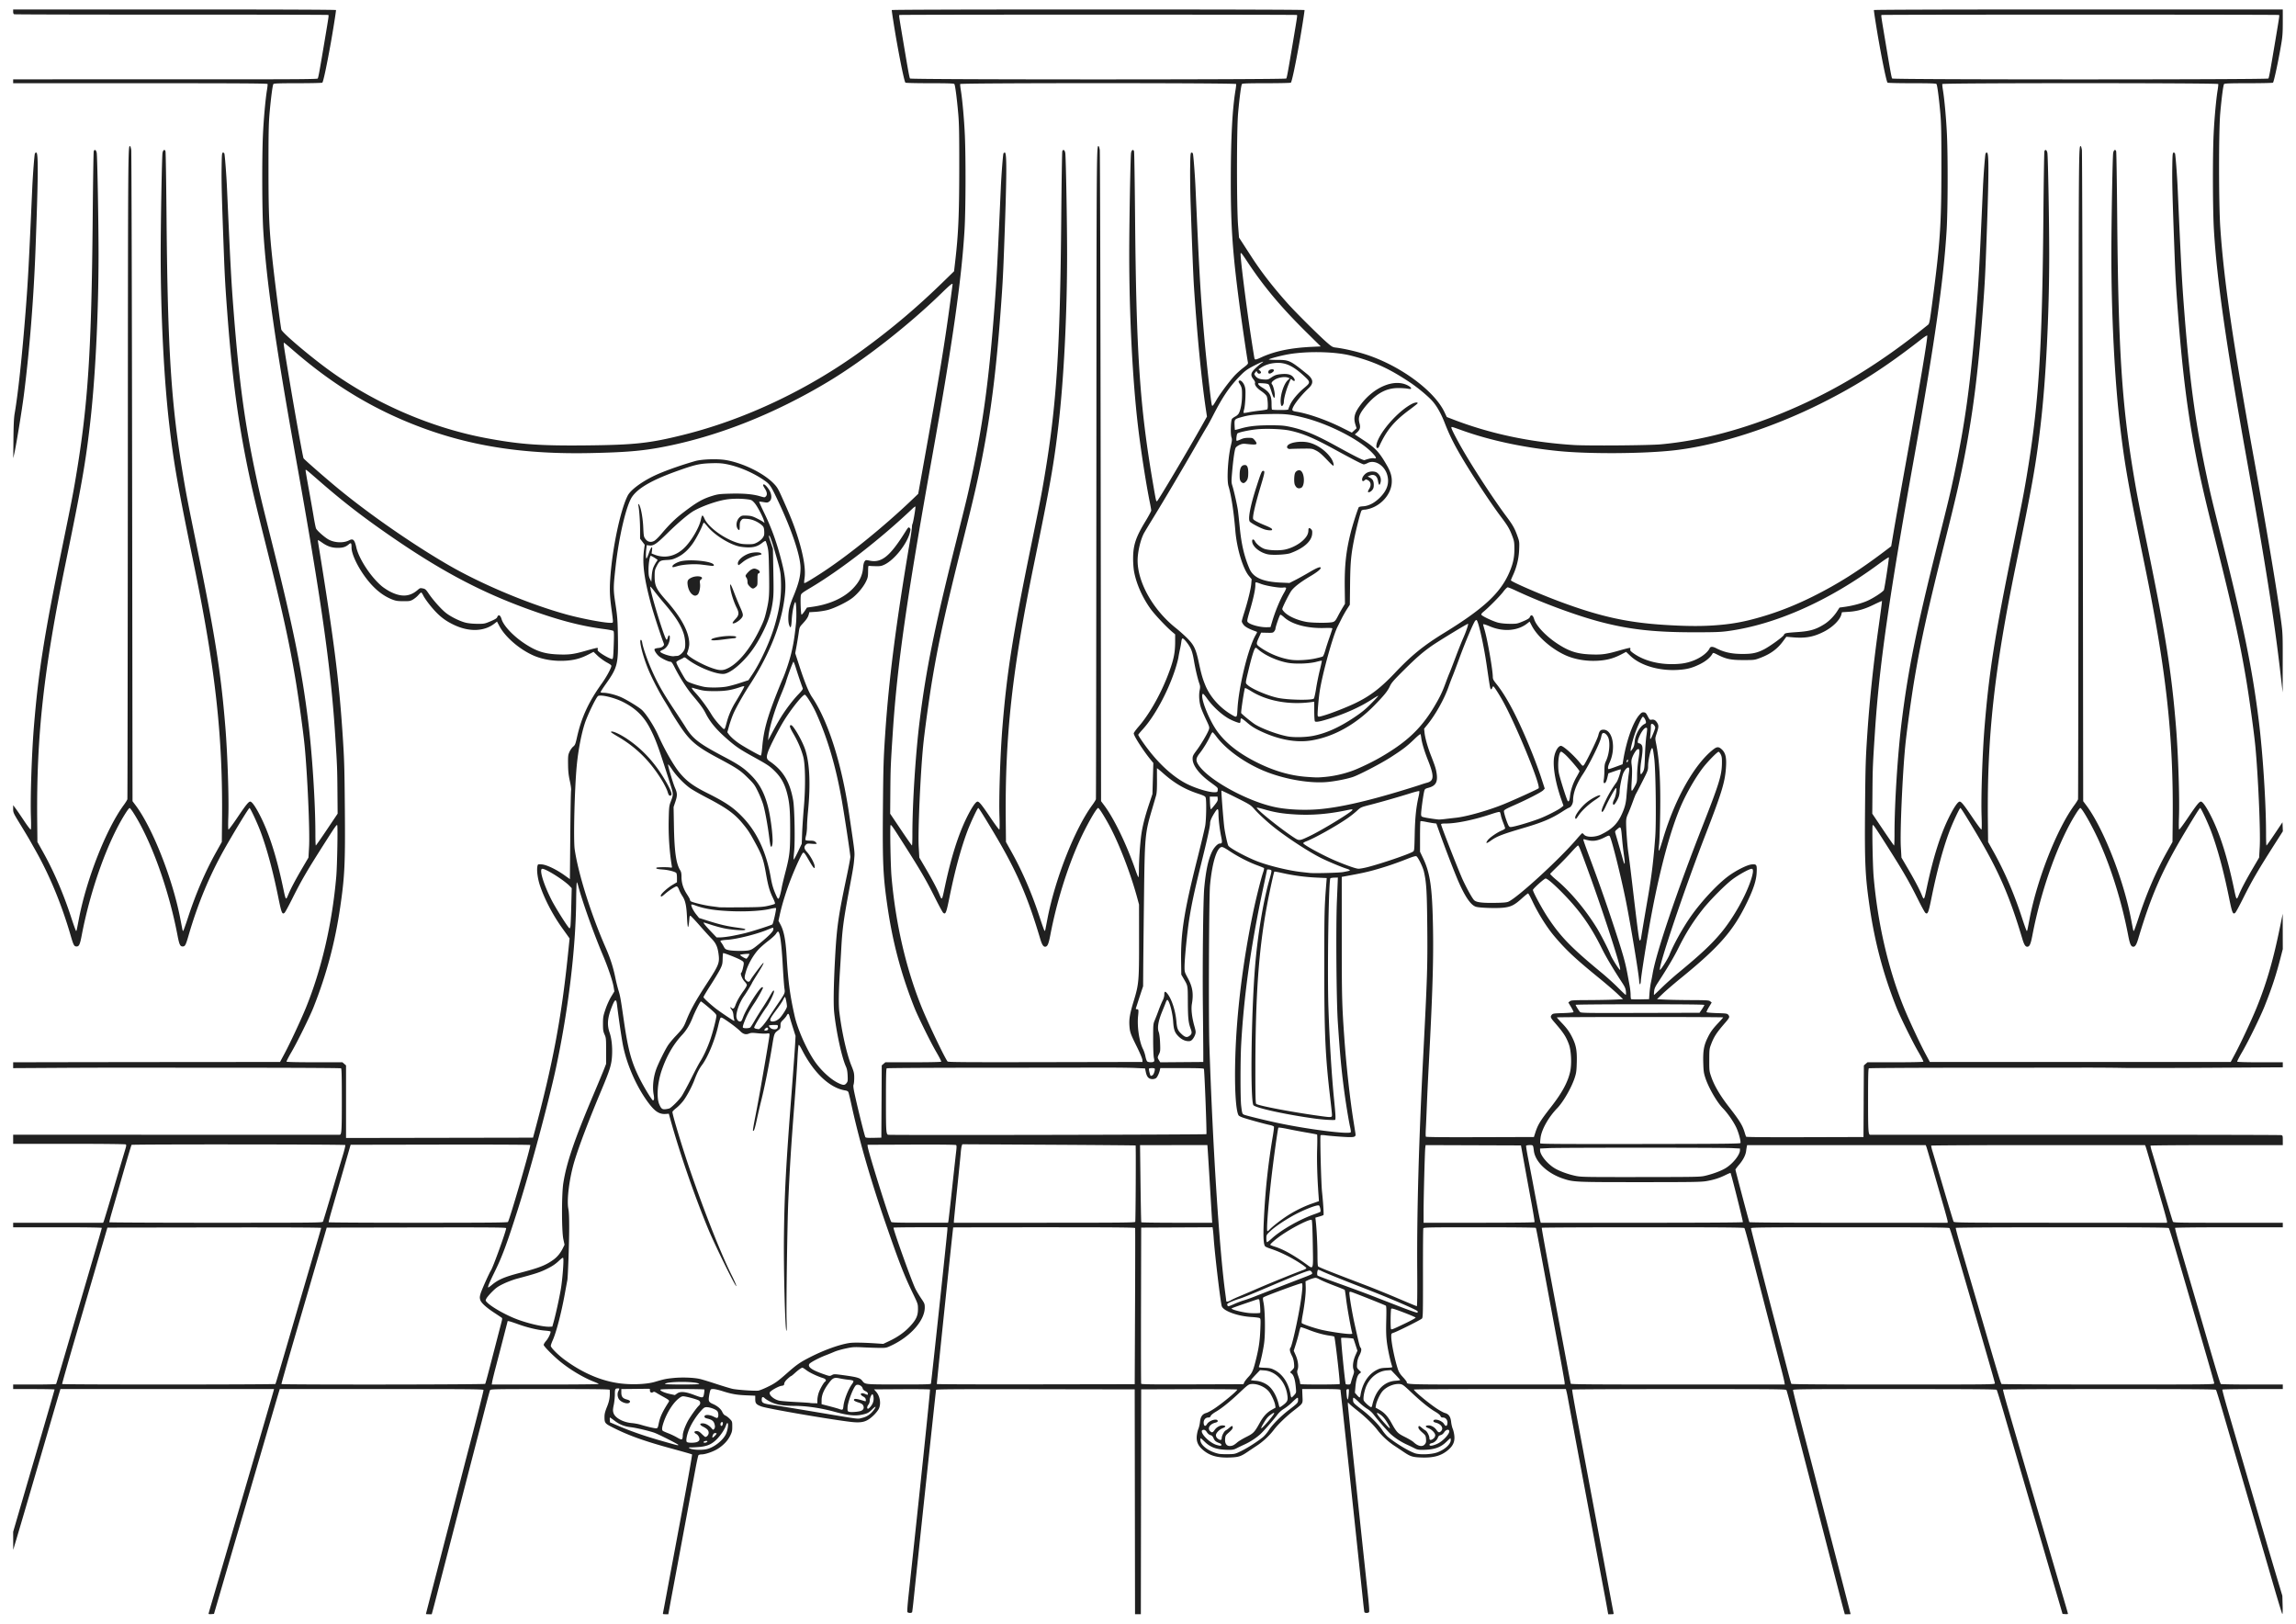 <svg xmlns="http://www.w3.org/2000/svg" width="297mm" height="210mm" viewBox="0 0 1052.362 744.094"><path d="M95.586 739.571c0-.122.594-2.231 1.32-4.687 1.655-5.603 6.796-23.13 8.572-29.227.736-2.528 3.758-12.87 6.715-22.983a60616.78 60616.78 0 0010.546-36.1c1.369-4.687 2.573-8.857 2.676-9.267l.187-.745H27.697l-.733 2.446c-.727 2.426-1.644 5.56-8.918 30.47-6.965 23.85-7.92 27.109-9.957 33.955l-2.028 6.82-.015-4.131-.016-4.132 4.026-13.81c2.214-7.594 4.868-16.678 5.899-20.184 4.314-14.686 9.054-31.032 9.054-31.226 0-.114-4.27-.208-9.49-.208H6.03v-2.076H15.8c5.372 0 9.837-.112 9.922-.249.14-.226 2.595-8.512 6.868-23.178a13841.2 13841.2 0 016.896-23.575c6.051-20.634 7.172-24.504 7.172-24.769 0-.185-7.303-.289-20.314-.289H6.03v-2.076H47.263l.295-.667c.162-.367 2.287-7.406 4.721-15.643a5066.884 5066.884 0 015.09-17.149c.564-1.85.6-2.214.239-2.442-.244-.154-11.272-.27-26-.273H6.03v-4.168l74.655.017c41.06.01 74.8.013 74.978.01.912-.024 1.011-1.579 1.011-15.87 0-11.155-.082-14.404-.37-14.59-.204-.133-19.253-.25-42.332-.26-23.078-.012-47.565-.03-54.416-.042-6.85-.012-21.695.033-32.99.1l-20.536.121v-2.68l23.501-.044c12.926-.024 40.449-.057 61.162-.074l37.662-.03 2.145-4.004c2.414-4.504 7.424-15.233 9.624-20.61 7.255-17.731 12.173-38.965 14.016-60.515.416-4.875.742-23.074.418-23.398-.27-.27-.93.654-4.86 6.812-8.962 14.039-11.333 18.094-15.793 27.005-1.635 3.267-3.197 6.125-3.47 6.353-1.095.908-1.424.104-2.864-6.998-2.464-12.147-5.192-22.27-8.129-30.16-1.482-3.98-4.705-10.88-5.082-10.878-.356 0-7.465 11.654-11.577 18.978-6.834 12.168-12.196 25.117-16.393 39.586-1.258 4.338-1.563 4.895-2.678 4.895-1.15 0-1.546-.866-2.37-5.19-4.05-21.225-12.132-43.593-20.33-56.269-.713-1.1-1.434-2.001-1.604-2.001-.17 0-.891.9-1.603 2.001-8.199 12.676-16.28 35.044-20.33 56.27-.825 4.323-1.22 5.19-2.371 5.19-1.115 0-1.42-.558-2.678-4.896-4.166-14.36-9.687-27.72-16.238-39.29-1.062-1.876-2.265-4.01-2.674-4.745-.409-.734-2.26-3.814-4.113-6.845-3.284-5.37-3.37-5.556-3.37-7.245v-1.734l1.124 1.508c.618.829 2.37 3.386 3.893 5.681 1.523 2.296 2.895 4.097 3.05 4.002.171-.107.2-2.365.071-5.85-.312-8.54.356-28.756 1.36-41.115 2.03-24.995 4.72-42.056 13.01-82.502 4.15-20.248 4.865-23.93 6.24-32.112 5.592-33.262 7.17-57.687 7.714-119.36.142-16.065.353-29.516.47-29.89.34-1.097 1.128-.675 1.368.734.293 1.716.843 32.177.84 46.505-.01 27.67-1.515 57.39-3.981 78.435-2.066 17.63-3.847 27.74-11.104 63.016-10.064 48.927-13.41 79.153-13.034 117.728l.099 10.082 2.645 4.745c4.931 8.845 9.285 18.973 12.843 29.874 1.104 3.384 2.105 6.153 2.225 6.154.243 0 .201.182 1.287-5.484 3.517-18.35 12.545-41.257 20.567-52.192.838-1.141 1.584-2.342 1.659-2.669.074-.326.17-67.515.213-149.31.079-152.325.066-150.55 1.087-149.92.132.082.344.853.472 1.714s.314 68.355.413 149.986l.18 148.42 1.442 1.928c7.781 10.404 16.981 33.78 20.482 52.043 1.086 5.666 1.044 5.486 1.287 5.484.12 0 1.12-2.77 2.224-6.154 3.558-10.9 7.913-21.029 12.844-29.874l2.645-4.745.099-10.082c.376-38.575-2.97-68.801-13.035-117.728-7.256-35.275-9.038-45.385-11.103-63.016-2.466-21.045-3.974-50.764-3.981-78.435 0-14.328.547-44.789.84-46.505.24-1.409 1.027-1.83 1.368-.734.117.374.328 13.825.47 29.89.543 61.673 2.121 86.098 7.713 119.36 1.376 8.182 2.091 11.864 6.241 32.112 8.289 40.446 10.98 57.507 13.01 82.502 1.003 12.36 1.672 32.574 1.36 41.114-.123 3.337-.098 5.746.06 5.844.149.092 1.953-2.33 4.01-5.38 4.126-6.123 5.306-7.566 6.061-7.42.898.172 2.74 2.954 4.971 7.506 3.842 7.84 7.088 18.164 9.938 31.6 1.354 6.384 1.285 6.294 2.525 3.318 1.113-2.67 3.231-6.661 6.48-12.207l2.68-4.572.285-4.918c.403-6.922-.759-33.253-2.048-46.434-.608-6.213-2.757-21.836-4.135-30.06-2.975-17.753-6.029-31.573-14.064-63.648-5.061-20.205-6.887-28.136-9.045-39.292-3.782-19.55-6.19-38.658-8.148-64.646-.958-12.732-1.203-17.02-1.654-29.061-.899-23.985-1.088-31.209-.995-37.954.085-6.144.153-6.976.578-7.058.265-.05.57.137.677.417.231.602.942 9.842 1.196 15.533 1.607 36.087 1.957 42.613 3.012 56.195 2.55 32.837 5.054 51.377 10.209 75.619 1.915 9.008 2.225 10.302 7.549 31.582 9.734 38.906 13.492 57.446 16.443 81.122 1.863 14.95 3.331 37.842 3.322 51.804 0 2.895.089 5.258.201 5.25.113-.01 2.407-3.288 5.098-7.293l4.893-7.282-.08-9.831c-.091-11.213-.135-12.269-1.138-27.624-1.975-30.219-6.399-61.2-17.911-125.438-9.433-52.632-13.544-81.374-14.968-104.638-.534-8.732-.611-32.934-.139-43.49.32-7.139 1.152-16.382 1.857-20.613.218-1.308.342-2.543.276-2.743-.095-.285-12.645-.363-58.368-.363H6.03v-1.78l26.17-.01c14.394 0 45.738-.01 69.654 0 34.249 0 43.543-.074 43.763-.363.306-.402.789-3.029 3.177-17.27 1.994-11.899 1.963-11.67 1.648-11.865-.144-.089-32.48-.156-71.857-.15-39.378.01-71.811-.07-72.075-.171-.312-.12-.48-.537-.48-1.19V4.336h73.988c46.265 0 73.987.105 73.987.28 0 .758-1.322 9.127-2.364 14.96-1.874 10.492-3.487 18.037-3.915 18.308-.216.137-5.28.251-11.255.254-8.333 0-10.928.09-11.15.375-.373.479-1.14 6.287-1.77 13.418-.407 4.589-.498 9.241-.492 25.058.01 21.902.305 28.296 2.052 44.185.934 8.498 3.478 28.309 3.832 29.842.337 1.457 13.302 12.451 22.438 19.028 20.873 15.024 46.547 26.07 71.423 30.73 15.495 2.901 24.639 3.564 46.068 3.34 22.025-.229 28.788-.964 44.252-4.807 28.122-6.988 56.883-20.546 81.608-38.469 13.767-9.98 25.392-19.788 37.845-31.93l4.713-4.595.549-4.757c1.427-12.373 1.81-21.185 1.833-42.122.017-16.34-.068-20.869-.48-25.503-.633-7.14-1.4-12.94-1.771-13.418-.222-.284-2.817-.372-11.15-.375-5.975 0-11.039-.117-11.255-.254-.428-.271-2.041-7.816-3.915-18.308-1.042-5.833-2.365-14.202-2.365-14.96 0-.175 35.39-.28 94.598-.28 59.207 0 94.597.105 94.597.28 0 .758-1.322 9.127-2.364 14.96-1.874 10.492-3.487 18.037-3.915 18.308-.216.137-5.28.251-11.255.254-8.333 0-10.928.09-11.15.375-.372.477-1.137 6.27-1.773 13.418-.668 7.512-.668 42.891 0 51.45l.428 5.487 1.597 2.465c.877 1.356 2.78 4.292 4.229 6.524 4.447 6.855 9.841 13.799 16.515 21.258 3.613 4.04 14.331 14.693 17.971 17.863 2.102 1.83 2.614 2.134 3.855 2.283 4.055.488 9.798 1.814 14.34 3.31 15.586 5.134 31.03 16.532 35.684 26.338l1.04 2.192 2.466.957c17.188 6.67 35.667 10.609 55.74 11.88 6.366.402 34.419.185 39.84-.309 18.75-1.709 38.568-6.99 59.013-15.726 21.626-9.241 41.317-21.253 61.829-37.717.57-.458 1.336-1.068 1.7-1.355.606-.48.772-1.363 1.992-10.605 3.543-26.852 4.114-35.328 4.124-61.237.006-15.817-.085-20.47-.492-25.058-.631-7.13-1.398-12.94-1.77-13.418-.222-.284-2.817-.372-11.15-.375-5.975 0-11.039-.117-11.255-.254-.428-.271-2.041-7.816-3.915-18.308-1.042-5.833-2.365-14.202-2.365-14.96 0-.175 35.059-.28 93.708-.28h93.707v5.857c0 4.864-.124 6.585-.732 10.157-1.336 7.852-3.36 17.276-3.766 17.533-.217.138-5.282.252-11.256.255-8.333 0-10.928.09-11.15.375-.372.479-1.139 6.285-1.77 13.418-.716 8.074-.702 41.456.021 52.192 1.629 24.187 5.774 52.657 15.456 106.163 5.794 32.017 10.676 61.231 12.443 74.459.721 5.404.754 6.272.724 19.127l-.032 13.466-1.125-9.786c-2.665-23.19-6.953-50.317-15.42-97.563-9.465-52.813-13.588-81.674-14.969-104.786-.532-8.898-.608-32.84-.138-43.341.32-7.139 1.153-16.383 1.858-20.613.218-1.309.342-2.543.275-2.743-.178-.533-126.294-.533-126.471 0-.067.2.057 1.434.275 2.743.705 4.23 1.538 13.474 1.857 20.613.47 10.502.394 34.443-.137 43.34-1.381 23.113-5.504 51.974-14.97 104.787-11.512 64.24-15.936 95.22-17.91 125.438-1.004 15.356-1.047 16.411-1.139 27.624l-.08 9.832 4.894 7.281c2.69 4.005 4.985 7.287 5.098 7.294.112.01.203-2.356.2-5.25-.01-13.962 1.46-36.855 3.323-51.805 2.954-23.698 6.771-42.501 16.589-81.715 5.162-20.62 5.49-21.991 7.403-30.989 5.155-24.241 7.658-42.781 10.209-75.618 1.055-13.582 1.405-20.109 3.012-56.195.253-5.692.964-14.932 1.195-15.534.108-.28.412-.467.677-.416.945.181.84 11.478-.417 45.011-.45 12.04-.695 16.33-1.654 29.061-1.957 25.988-4.365 45.097-8.147 64.647-2.158 11.155-3.984 19.087-9.046 39.292-8.016 32.002-11.063 45.785-14.06 63.609-1.373 8.17-3.521 23.79-4.138 30.099-1.29 13.18-2.451 39.512-2.049 46.434l.286 4.917 2.679 4.572c3.25 5.546 5.368 9.537 6.48 12.208 1.24 2.976 1.172 3.066 2.525-3.318 2.85-13.437 6.097-23.76 9.939-31.6 2.23-4.553 4.072-7.334 4.97-7.507.756-.146 1.935 1.298 6.062 7.42 2.057 3.05 3.862 5.471 4.012 5.379.162-.1.188-2.526.064-5.992-.31-8.667.347-28.55 1.355-40.965 2.029-24.988 4.72-42.053 13.01-82.502 4.149-20.247 4.864-23.93 6.24-32.112 5.591-33.26 7.173-57.736 7.714-119.359.142-16.065.352-29.516.47-29.89.34-1.097 1.127-.675 1.367.733.294 1.717.843 32.177.84 46.505-.007 27.671-1.515 57.39-3.98 78.436-2.079 17.737-3.753 27.22-11.26 63.789-9.93 48.362-13.255 78.57-12.879 116.954l.099 10.083 2.645 4.744c4.931 8.846 9.285 18.974 12.843 29.875 1.105 3.383 2.106 6.152 2.225 6.153.243 0 .201.182 1.287-5.484 3.518-18.35 12.545-41.257 20.567-52.191.838-1.142 1.584-2.343 1.66-2.67.074-.325.17-67.515.212-149.309.079-152.325.066-150.551 1.088-149.92.131.081.344.853.471 1.714.128.86.314 68.354.413 149.985l.18 148.42 1.442 1.928c7.781 10.405 16.981 33.781 20.482 52.043 1.086 5.666 1.044 5.487 1.287 5.484.12 0 1.12-2.77 2.224-6.153 3.558-10.901 7.913-21.03 12.844-29.875l2.645-4.744.099-10.083c.377-38.574-2.97-68.8-13.035-117.728-7.256-35.275-9.038-45.385-11.103-63.015-2.466-21.046-3.974-50.765-3.98-78.436-.004-14.328.546-44.788.839-46.505.24-1.408 1.027-1.83 1.368-.734.117.375.328 13.826.469 29.891.54 61.623 2.123 86.1 7.714 119.36 1.376 8.181 2.091 11.864 6.241 32.111 8.289 40.446 10.98 57.507 13.01 82.502 1.003 12.36 1.672 32.575 1.36 41.115-.123 3.336-.098 5.746.06 5.844.149.091 1.953-2.33 4.01-5.381 4.126-6.122 5.306-7.566 6.061-7.42.898.173 2.74 2.954 4.971 7.507 3.842 7.84 7.088 18.163 9.938 31.6 1.354 6.384 1.286 6.294 2.525 3.318 1.113-2.671 3.231-6.662 6.48-12.208l2.68-4.572.285-4.917c.403-6.922-.759-33.253-2.048-46.434-.608-6.213-2.757-21.836-4.135-30.06-2.975-17.753-6.029-31.573-14.064-63.648-5.061-20.205-6.887-28.137-9.045-39.292-3.782-19.55-6.19-38.659-8.148-64.647-.958-12.732-1.203-17.02-1.654-29.061-.898-23.985-1.088-31.208-.995-37.954.085-6.144.153-6.975.578-7.057.265-.05.57.136.677.417.231.601.943 9.841 1.196 15.533 1.549 34.78 1.937 42.165 2.855 54.267 2.529 33.355 5.17 53.114 10.366 77.546 1.903 8.95 2.223 10.291 7.404 30.99 9.818 39.223 13.634 58.02 16.588 81.714 1.867 14.983 3.336 37.955 3.32 51.952 0 2.814.087 5.11.202 5.103.113-.01 1.807-2.403 3.765-5.326l3.558-5.314.087 2.065.087 2.065-2.885 4.522c-8.61 13.496-11.104 17.768-15.461 26.48-1.636 3.27-3.198 6.13-3.472 6.358-1.094.908-1.423.105-2.863-6.998-2.464-12.147-5.192-22.27-8.13-30.16-1.48-3.98-4.704-10.88-5.082-10.878-.243 0-2.3 3.264-6.915 10.971-10.459 17.467-15.588 29.167-21.489 49.018-.852 2.868-1.528 3.818-2.53 3.556-.873-.228-1.352-1.44-2.085-5.275-2.841-14.859-7.585-30.238-13.197-42.781-3.094-6.913-7.93-15.49-8.736-15.49-.17 0-.89.9-1.603 2.002-8.199 12.675-16.28 35.044-20.33 56.269-.731 3.833-1.21 5.046-2.084 5.275-1.002.262-1.677-.688-2.53-3.556-5.895-19.834-11.053-31.602-21.484-49.018-4.583-7.651-6.676-10.97-6.92-10.97-.377 0-3.601 6.897-5.083 10.877-2.937 7.89-5.665 18.013-8.128 30.16-1.44 7.102-1.77 7.906-2.863 6.998-.274-.227-1.702-2.821-3.173-5.765-4.623-9.251-7.161-13.604-16.091-27.593-3.952-6.19-4.59-7.082-4.867-6.805-.326.326.005 18.44.426 23.392 1.835 21.522 6.759 42.782 14.015 60.514 2.2 5.378 7.21 16.107 9.623 20.61l2.146 4.004h137.893l2.145-4.004c2.414-4.503 7.424-15.232 9.624-20.61 4.498-10.993 7.653-21.766 10.636-36.326l1.429-6.969.019 8.086.019 8.085-1.049 4.073c-2.04 7.928-3.91 13.608-7.244 22.014-1.915 4.828-7.532 16.296-10.285 21.001-1.367 2.336-2.41 4.371-2.316 4.523.1.16 4.477.275 10.532.275h10.362v2.3l-33.288.21c-18.307.116-36.422.143-40.255.059-3.833-.084-12.574-.138-19.424-.12-6.85.017-31.337.04-54.416.05-23.078.012-42.127.129-42.331.26-.288.187-.371 3.437-.371 14.592 0 14.29.1 15.849 1.011 15.868.178 0 42.457 0 93.953-.01s93.965.071 94.375.174c.712.178.746.285.746 2.379v2.192h-30.23c-16.627 0-30.298.109-30.38.242-.083.134.179 1.302.582 2.595.402 1.294 2.68 8.958 5.062 17.031 2.382 8.073 4.453 14.912 4.6 15.198.254.488 1.764.519 25.318.519h25.048v2.076h-24.596c-14.795 0-24.663.11-24.766.275-.094.15.976 4.188 2.377 8.97 1.4 4.783 3.485 11.898 4.633 15.813 2.91 9.922 5.029 17.164 6.896 23.575 5.35 18.36 6.764 22.993 7.08 23.193.193.124 6.657.227 14.364.23h14.012v2.075h-13.772c-7.575 0-13.841.112-13.925.248-.084.137.914 3.906 2.219 8.378l3.97 13.615c.88 3.017 4.019 13.76 6.977 23.872a33854.22 33854.22 0 016.976 23.871c.878 3.018 2.893 9.823 4.476 15.124l2.88 9.638.124 4.3c.08 2.755.022 4.193-.161 4.003-.157-.163-1.914-5.901-3.905-12.751-1.991-6.85-4.073-13.99-4.626-15.866-.554-1.875-2.665-9.081-4.691-16.013l-7.24-24.761c-1.956-6.687-4.919-16.83-6.585-22.538-1.666-5.708-3.164-10.545-3.33-10.75-.238-.293-10.375-.37-48.88-.37-26.719 0-48.648.112-48.733.248-.084.137.915 3.906 2.22 8.378l3.97 13.615c.88 3.017 4.018 13.76 6.976 23.872 2.957 10.112 5.98 20.454 6.716 22.982 1.776 6.097 6.916 23.624 8.572 29.227.725 2.456 1.32 4.565 1.32 4.687 0 .122-.56.181-1.244.131l-1.244-.09-2.902-9.935c-1.596-5.464-3.718-12.737-4.716-16.162-.997-3.425-2.657-9.096-3.688-12.603a10919.96 10919.96 0 01-3.653-12.455c-3.16-10.809-8.806-30.131-11.912-40.774-1.666-5.709-3.164-10.546-3.33-10.75-.238-.294-9.963-.37-46.822-.37-41.646 0-46.521.047-46.521.455 0 .573 2.64 11.03 6.622 26.233 1.171 4.47 2.312 8.87 5.841 22.537 1.327 5.138 2.985 11.543 3.684 14.235 4.023 15.487 10.245 39.575 10.245 39.662 0 .041-.596.074-1.326.074h-1.326l-.436-1.557c-.24-.856-1.104-4.159-1.92-7.339-.817-3.18-1.833-7.117-2.258-8.748-.425-1.631-2.359-9.104-4.297-16.607-5.762-22.296-11.833-45.736-12.75-49.226-.471-1.794-1.746-6.731-2.833-10.972-1.087-4.24-2.1-7.944-2.252-8.229-.262-.491-2.909-.519-49.179-.519-26.896 0-48.968.107-49.049.239-.081.13.902 5.836 2.184 12.677 4.686 25 14.017 74.902 15.3 81.83.726 3.914 1.387 7.417 1.47 7.784.136.612.043.667-1.14.667h-1.29l-.677-3.78c-.372-2.08-.987-5.383-1.365-7.34a7200.453 7200.453 0 01-4.28-22.834 15686.445 15686.445 0 00-4.463-23.872c-1.754-9.268-7.372-39.349-7.698-41.22-.185-1.06-.467-2.427-.626-3.039l-.29-1.112H682.88c-19.158 0-34.833.106-34.833.236 0 .635 6.667 6.176 10.46 8.693 1.43.95 3.122 1.868 3.76 2.039 1.748.47 2.593 1.673 2.848 4.055.117 1.093.45 2.53.74 3.194.29.663.618 2.085.73 3.16.272 2.611-.512 4.504-2.641 6.374-3.151 2.768-6.678 3.802-12.338 3.62-4.126-.134-5.16-.454-8.238-2.55a416.113 416.113 0 00-4.354-2.904c-2.82-1.856-5.769-4.608-7.721-7.205-1.753-2.332-5.534-6.01-8.897-8.652-1.63-1.282-3.332-2.7-3.78-3.152l-.816-.82v1.088c0 .892 5.706 55.086 9.142 86.828.561 5.184.753 7.985.563 8.23-.159.203-.677.37-1.151.37s-.92-.167-.99-.37c-.07-.204-.331-2.306-.579-4.671-3.469-33.101-10.292-96.91-10.393-97.192-.102-.285-2.141-.371-8.837-.371h-8.706l.128 3.188c.149 3.716.497 3.151-4.235 6.871-3.363 2.644-7.144 6.32-8.896 8.653-1.953 2.597-4.902 5.35-7.722 7.205-1.462.962-3.42 2.269-4.354 2.904-3.078 2.096-4.112 2.416-8.238 2.55-5.66.182-9.187-.852-12.338-3.62-2.128-1.87-2.913-3.763-2.64-6.375.111-1.074.44-2.496.73-3.16.29-.663.623-2.1.74-3.193.255-2.382 1.1-3.584 2.848-4.055.637-.171 2.329-1.089 3.76-2.039 3.799-2.522 10.459-8.058 10.459-8.695 0-.13-9.908-.204-22.018-.162l-22.019.076-.075 51.525-.075 51.524h-2.665l-.075-51.524-.075-51.525-45.454-.075c-36.211-.06-45.482 0-45.587.297-.101.283-6.92 64.04-10.393 97.193-.248 2.365-.509 4.467-.579 4.67-.07.204-.516.371-.99.371-.475 0-.993-.167-1.15-.37-.19-.245.006-3.1.577-8.378 5.183-47.921 9.925-93.455 9.751-93.637-.118-.124-5.937-.19-12.93-.148l-12.716.077.974 1.11c1.782 2.029 2.319 5.504 1.205 7.804-.33.684-1.307 1.935-2.17 2.781-3.361 3.298-5.416 3.87-11.262 3.14-10.735-1.34-37.785-6.03-40.384-7.003-2.378-.89-2.815-1.408-2.815-3.34v-1.587l-4.077-.17c-4.465-.188-6.822-.608-11.104-1.98-1.552-.497-3.368-.903-4.037-.903-1.152 0-1.232.058-1.528 1.112-.171.611-.396 1.81-.499 2.664-.223 1.85.055 2.293 1.97 3.134 1.994.876 3.577 2.25 4.191 3.639.355.8.85 1.363 1.398 1.59.468.194 1.366.88 1.997 1.526 1.128 1.156 1.146 1.209 1.154 3.472.007 1.996-.117 2.55-.945 4.234-1.111 2.258-2.94 4.217-5.515 5.906-2.031 1.333-5.842 2.674-7.597 2.674-.624 0-1.268.166-1.43.37-.163.204-.79 3.04-1.392 6.302-.603 3.262-1.415 7.599-1.805 9.638-.39 2.038-2.25 11.98-4.134 22.092a15405.866 15405.866 0 01-4.296 22.982c-.478 2.528-1.167 6.231-1.53 8.23l-.662 3.632h-1.288c-1.182 0-1.276-.054-1.139-.667.083-.367.744-3.87 1.47-7.785.725-3.914 3.74-20.044 6.698-35.845 2.958-15.8 5.27-28.821 5.135-28.936-.135-.114-3.848-1.186-8.251-2.38-13.323-3.615-20.366-6.101-27.7-9.778-4.036-2.023-4.179-2.196-4.179-5.068 0-1.352.267-2.417 1.167-4.651 1.103-2.742 1.407-4.65 1.227-7.716-.017-.294-5.685-.371-27.293-.371-25.67 0-27.288.03-27.548.519-.152.285-1.165 3.988-2.252 8.229a2601.28 2601.28 0 01-2.833 10.972c-.918 3.49-6.988 26.93-12.75 49.226a15721.25 15721.25 0 01-4.298 16.607c-.425 1.63-1.44 5.567-2.257 8.748-.816 3.18-1.68 6.483-1.92 7.34l-.436 1.556h-1.326c-.73 0-1.327-.047-1.327-.103 0-.056 1.209-4.76 2.685-10.453 1.477-5.693 3.496-13.486 4.488-17.319.99-3.833 2.374-9.17 3.073-11.862.699-2.69 2.356-9.096 3.683-14.234 3.53-13.667 4.67-18.067 5.842-22.537 3.982-15.203 6.622-25.66 6.622-26.233 0-.408-4.893-.456-46.696-.456h-46.696l-.733 2.446c-.75 2.5-2.288 7.758-8.917 30.47a15393.4 15393.4 0 01-9.196 31.434c-1.031 3.507-2.691 9.178-3.689 12.603-.997 3.425-3.12 10.698-4.716 16.162l-2.902 9.934-1.243.09c-.684.05-1.243-.01-1.243-.13zm473.367-74.63c2.897-1.414 7.439-4.326 9.952-6.383.732-.6 1.926-2.018 2.654-3.153 1.605-2.502 5.496-6.43 9.107-9.194 4.086-3.128 4.3-3.36 4.3-4.674 0-.995-.066-1.105-.519-.862-.285.153-1.32 1.07-2.298 2.037-.979.968-2.61 2.265-3.626 2.884-1.178.717-2.297 1.727-3.095 2.791-1.78 2.379-6.161 7.386-7.697 8.8-1.915 1.762-4.73 3.597-7.321 4.772a90.49 90.49 0 00-3.66 1.756c-1.078.565-1.82.72-3.41.713-5.45-.025-8.41-1.014-11.205-3.743-.894-.872-1.697-1.586-1.786-1.586-.089 0-.16.367-.16.816.003 2.426 3.904 5.339 8.45 6.31.653.14 2.588.226 4.3.191 3.06-.06 3.164-.086 6.014-1.476zm89.673.69c3.46-1.209 6.324-3.784 6.324-5.686 0-.465-.072-.846-.16-.846-.09 0-.893.714-1.786 1.586-2.796 2.73-5.756 3.718-11.206 3.743-1.59.01-2.332-.148-3.41-.713a90.497 90.497 0 00-3.66-1.756c-2.59-1.175-5.406-3.01-7.32-4.772-1.537-1.414-5.917-6.421-7.698-8.8-.797-1.064-1.916-2.074-3.095-2.791-1.016-.619-2.647-1.916-3.626-2.884-.978-.967-2.012-1.884-2.298-2.037-.452-.243-.519-.133-.519.862 0 1.314.214 1.546 4.3 4.674 3.612 2.764 7.502 6.692 9.107 9.194.728 1.135 1.912 2.541 2.632 3.125 3.641 2.954 9.055 6.248 12.183 7.413 2.156.802 7.506.64 10.232-.313zm-334.49-1.59c3.225-.836 7.09-3.867 8.512-6.672.838-1.653 1.351-4.877.828-5.2-.178-.11-.462.281-.668.923-.579 1.808-2.326 4.476-4.154 6.344-2.39 2.442-4.564 3.393-8.436 3.688-1.63.124-3.355.207-3.832.184-.516-.024-.756.067-.593.224.908.88 5.769 1.177 8.343.51zm235.69-1.975c0-.216-.4-.539-.89-.716-1.622-.589-2.175-1.05-2.707-2.256-.392-.89-.759-1.254-1.43-1.426-.568-.144-1.171-.639-1.621-1.327-.492-.753-.937-1.097-1.418-1.097-3.061 0 2.088 5.926 6.08 6.998 1.579.424 1.986.388 1.986-.175zm5.303.309c.41-.156 1.252-.74 1.872-1.298.62-.558 2.496-1.7 4.168-2.537 3.38-1.693 3.822-2.154 6.252-6.527 1.65-2.97 3.245-4.695 5.536-5.988l1.691-.954-.19-1.215c-.232-1.481-1.625-4.539-2.723-5.979-1.74-2.281-5.521-3.924-8.31-3.61-1.13.128-1.653.514-5.057 3.725-4.653 4.388-8.286 7.327-11.065 8.95-1.278.746-2.213 1.512-2.379 1.949-.204.537-.495.719-1.149.719-1.46 0-2.395 1.47-1.983 3.114.248.985.821.937 1.447-.123.985-1.666 4.65-2.752 4.898-1.45.07.371-.237.59-1.184.84-2.463.653-3.609 2.555-2.317 3.846.834.834 1.223.732 2.11-.551.906-1.312 2.562-2.192 3.881-2.062 1.394.138 1.314.682-.184 1.254-1.52.58-3.143 2.252-3.129 3.223.012.794.5 1.474 1.406 1.957.82.437 1.252.214 1.26-.65.011-1.057 1.076-3.094 1.822-3.487.38-.2 1.13-.745 1.667-1.21 1.19-1.034 1.546-1.064 1.546-.13 0 .5-.507 1.162-1.678 2.19-1.585 1.39-1.685 1.559-1.808 3.063-.217 2.643 1.243 3.836 3.6 2.94zm87.967-.533c.53-.67.62-1.097.513-2.408-.123-1.504-.223-1.673-1.808-3.064-1.17-1.027-1.678-1.688-1.678-2.188 0-.935.357-.905 1.547.13.535.464 1.285 1.009 1.666 1.21.747.392 1.811 2.43 1.822 3.486.009.864.44 1.087 1.26.65.906-.483 1.394-1.163 1.406-1.957.014-.971-1.609-2.643-3.128-3.223-1.498-.572-1.579-1.116-.185-1.254 1.319-.13 2.975.75 3.882 2.062.886 1.283 1.275 1.385 2.11.551 1.29-1.291.145-3.193-2.318-3.845-.946-.251-1.254-.47-1.183-.842.246-1.301 3.913-.215 4.897 1.451.626 1.06 1.2 1.109 1.447.123.412-1.644-.524-3.114-1.983-3.114-.654 0-.945-.182-1.149-.72-.166-.436-1.1-1.202-2.379-1.948-2.779-1.623-6.412-4.562-11.065-8.95-3.404-3.211-3.927-3.597-5.057-3.724-2.789-.315-6.57 1.328-8.31 3.609-1.098 1.44-2.49 4.498-2.723 5.979l-.19 1.215 1.692.954c2.29 1.293 3.886 3.018 5.535 5.988 2.433 4.378 2.87 4.834 6.253 6.52 1.672.833 3.44 1.894 3.93 2.357 2.048 1.94 4.118 2.318 5.196.952zm5.801-.25c2.595-1.221 5.789-4.767 5.343-5.93-.318-.828-1.53-.467-2.28.679-.46.704-1.051 1.182-1.652 1.335-.667.17-1.023.494-1.244 1.128-.398 1.141-1.634 2.282-2.733 2.524-.937.205-1.303.572-1.024 1.024.25.405 1.823.073 3.59-.76zm-348.02.531c0-.286-9.1-4.883-10.982-5.549-2.382-.841-8.37-2.254-10.662-2.516-3.012-.343-5.292-1.244-7.574-2.994-1.044-.8-1.977-1.454-2.074-1.454-.098 0-.136.498-.085 1.106l.092 1.107 4.448 1.887c5.458 2.316 12.135 4.605 19.572 6.71 7.348 2.078 7.265 2.059 7.265 1.703zm8.544-1.27c.506-.176 1.006-.586 1.109-.91.278-.878-.428-2.295-1.391-2.793-1.2-.62-1.11-1.313.172-1.313.811 0 1.298.274 2.374 1.335.745.734 1.457 1.334 1.583 1.334.73 0 1.547-1 1.547-1.892 0-1.115-.695-1.871-2.595-2.825-1.607-.807-1.677-1.51-.148-1.51 1.298 0 2.85.844 4.005 2.173.804.925.826.93 1.277.347.314-.406.4-.908.274-1.593-.344-1.858-1.094-2.547-3.386-3.113-1.046-.259-1.355-.47-1.355-.928 0-.992 2.206-.971 4.205.04 1.363.69 1.661.752 1.89.39.418-.66.331-2.153-.167-2.864-.558-.797-3.348-1.865-4.871-1.865-1.012 0-1.322.192-2.653 1.65-2.05 2.241-4.28 5.704-5.386 8.361-1.091 2.622-1.609 5.328-1.13 5.906.4.482 3.339.527 4.646.071zm4.332.142c.258-.099.469-.308.469-.464 0-.415-1.564-.164-1.707.273-.13.396.465.487 1.238.191zm-10.98-1.772c.099-.258.18-.904.18-1.436 0-1.204.807-3.583 2.07-6.103.977-1.952 4.22-6.543 5.33-7.548.803-.727.775-1.82-.06-2.349-.722-.457-5.062-1.665-6.747-1.877-.856-.108-1.286.062-2.45.972-2.6 2.03-5.415 6.468-6.933 10.93-.78 2.29-.883 3.519-.329 3.934.204.152 1.305.637 2.447 1.076 1.141.44 2.876 1.261 3.855 1.826 2.01 1.16 2.382 1.24 2.637.575zm15.034-1.384c.703-.768.787-.984.41-1.063-.785-.165-1.236.154-1.57 1.113-.421 1.208.025 1.188 1.16-.05zm-25.902-5.396c.621-3.09 1.655-5.339 4.535-9.869.499-.785.334-.945-2.68-2.609a81.688 81.688 0 01-2.928-1.689c-.83-.52-1.098-.564-1.58-.263-.74.463-1.484-.071-1.36-.977.072-.524-.066-.62-.878-.606-.53.01-3.5.043-6.598.074l-5.635.058v1.575c0 1.904.607 2.694 2.448 3.189 1.403.377 1.827.809 1.354 1.379-.72.868-3.376.19-4.642-1.183-.91-.988-1.15-2.804-.527-4.008.605-1.17.6-1.249-.091-1.249-1.373 0-1.507.244-1.507 2.736 0 1.306-.227 3.476-.504 4.822-.422 2.052-.444 2.645-.134 3.679.676 2.256 4.423 4.322 8.45 4.658 1.167.098 2.923.42 3.901.716 3.078.934 6.496 1.723 7.243 1.674.642-.042.762-.265 1.133-2.108zm279.897-1.731c2.77-3.293 2.94-4.085.496-2.315-1.276.925-1.857 1.647-3.31 4.117-1.892 3.213-.839 2.539 2.814-1.802zm54.684 2.379c-1.312-2.372-2.43-3.812-3.633-4.684-2.287-1.657-2.3-.997-.035 1.718 2.235 2.678 4.039 4.547 4.217 4.368.08-.08-.167-.71-.55-1.402zm-305.327-.095c.3-.785.202-1.31-.245-1.31-.234 0-.51.265-.612.59-.321 1.01.485 1.688.857.72zm64.04-3.228c2.086-.499 3.772-1.61 5.123-3.38 1.526-1.998 1.194-2.27-.591-.485-1.218 1.218-1.967 1.698-3.188 2.044-3.993 1.132-7.064.912-14.199-1.016-6.42-1.734-12.745-2.653-18.343-2.664-4.918-.01-7.984-.495-10.422-1.648-1.223-.58-2.58-1.393-3.015-1.808-.96-.916-1.433-.7-1.433.655 0 1.425.721 1.784 4.745 2.357 1.876.268 10.883 1.736 20.017 3.264 21.32 3.566 18.883 3.26 21.306 2.68zm-.347-3.303c1.002-.513 1.28-1.364.781-2.385-.297-.607-.847-.942-2.317-1.414-1.24-.398-1.927-.776-1.927-1.063 0-.802 1.166-.692 4.842.459.626.196.682.135.593-.64-.073-.638-.38-1.008-1.209-1.45-1.865-.995-1.119-2.013.868-1.183 1.323.553 1.281.558 1.281-.149 0-.391-.373-.767-1.108-1.112-.626-.295-1.155-.78-1.216-1.115-.225-1.224-1.805-2.144-2.936-1.71-1.113.427-3.957 7.687-4.03 10.291-.047 1.64 0 1.775.69 1.984 1.034.311 4.73-.022 5.688-.513zm-8.26-2.119c.307-2.907 2.216-7.764 3.966-10.097.404-.538.668-1.151.587-1.363-.09-.235-.941-.462-2.176-.582a43.816 43.816 0 01-4.062-.629c-2.583-.55-3.233-.258-5.135 2.305-2.16 2.911-3.165 5.3-3.19 7.586l-.02 1.93 3.558.924c1.957.509 3.959 1.073 4.448 1.255 1.677.622 1.828.523 2.024-1.329zm13.277-1.026c.568-1.108.708-2.485.377-3.718-.098-.367-.268-.668-.376-.668-.448 0-1.216 1.8-1.223 2.863-.004.673-.244 1.445-.586 1.882-.592.757-.752 1.522-.393 1.88.298.299 1.557-.982 2.201-2.239zm188.542.356c1.803-1.426 2.024-2.12 1.553-4.883-1.008-5.918-5.35-10.4-10.428-10.763l-1.989-.142-2.04 2.139c-1.122 1.176-2.079 2.242-2.126 2.37-.047.127.894.293 2.092.37 2.467.159 5.074 1.329 6.685 3 1.827 1.897 3.315 4.947 4.042 8.283.098.448.296.815.442.815.145 0 .941-.535 1.769-1.189zm40.527.374c1.495-6.864 5.37-10.939 10.727-11.283 1.198-.077 2.14-.243 2.092-.37-.047-.128-1.003-1.194-2.126-2.37l-2.04-2.139-1.989.142c-3.748.269-7.42 2.992-9.212 6.835-.967 2.073-1.675 5.598-1.369 6.817.187.745 2.849 3.183 3.475 3.183.146 0 .345-.367.442-.815zm-254.304-2.456c0-.82.274-2.307.61-3.303.596-1.77 2.285-4.73 2.924-5.124.74-.457.311-1.259-.86-1.61-2.524-.756-6.154-2.463-7.647-3.595-.86-.652-1.706-1.186-1.882-1.186-.453 0-1.959 1.08-3.585 2.574-.768.705-1.502 1.281-1.632 1.281-.13 0-.859.58-1.62 1.289-.912.85-1.417 1.582-1.482 2.15-.086.757-.24.88-1.284 1.023-1.42.194-5.11 2.288-5.36 3.04-.396 1.203 1.903 3.195 4.322 3.744.734.167 4.137.448 7.562.624 3.425.176 6.36.369 6.524.429.163.06.997.12 1.853.133l1.557.023v-1.492zm243.556-2.9c.167-2.108.153-2.166-.48-2.076-.562.08-.641.255-.577 1.278.263 4.22.756 4.591 1.057.797zm-295.511.018c.162-.938.234-1.805.16-1.927-.074-.123-4.675-.223-10.225-.223-7.935 0-10.065.08-9.975.37.182.587 2.037 1.38 4.458 1.905l2.229.484.998-.712c1.483-1.058 3.72-.885 7.67.594 4.287 1.606 4.322 1.602 4.685-.49zm270.511.618c.952-1.084.954-1.092.75-3.434-.305-3.496-.919-5.592-1.865-6.367l-.802-.658.999-1.03c.975-1.007.995-1.078.841-2.994-.101-1.265-.422-2.471-.901-3.395-1.029-1.983-1.26-3.194-.73-3.814.704-.821 3.446-13.095 4.618-20.664.886-5.718 1.079-8.714.575-8.908-.451-.173-17.072 5.95-17.623 6.492-.263.259-.244.836.081 2.416.715 3.473.88 13.824.293 18.415-.42 3.28-1.702 9.08-2.397 10.84-.17.429.144.501 2.57.592 2.343.088 3.024.235 4.471.969 3.912 1.982 6.63 6.165 7.484 11.515.097.612.29 1.112.43 1.112.138 0 .681-.489 1.206-1.087zm30.395-.024c.853-5.35 3.571-9.534 7.483-11.516 1.447-.733 2.128-.88 4.47-.968 2.427-.091 2.74-.164 2.57-.594-.693-1.757-1.976-7.558-2.396-10.839-.389-3.038-.462-5.287-.336-10.321.116-4.684.067-6.51-.182-6.702-.306-.236-9.784-4.038-14.66-5.88-1.596-.602-1.887-.64-2.034-.257-.23.598 1.15 8.988 2.412 14.68 2.055 9.255 2.306 10.24 2.734 10.73.542.618.315 1.818-.72 3.813-.48.924-.8 2.13-.9 3.396-.155 1.915-.135 1.987.84 2.993l1 1.03-.803.658c-.948.777-1.531 2.779-1.844 6.325l-.212 2.405.948 1.08c.521.593 1.061 1.079 1.2 1.079s.332-.5.43-1.112zm-272.222-3.502c3.825-1.825 4.825-2.524 9.473-6.62 4.42-3.895 6.007-4.983 10.804-7.406 6.267-3.167 13.052-5.596 17.608-6.303 1.941-.301 6.32-.231 12.87.205l2.722.182 2.833-1.342c3.81-1.805 6.9-3.994 9.367-6.635 2.845-3.047 3.707-4.894 3.707-7.945 0-2.363-.01-2.394-2.431-7.414-3.91-8.106-6.22-14.039-12.25-31.458-6.971-20.136-12.327-38.7-15.865-54.985-.584-2.69-1.181-5.18-1.326-5.53-.188-.455-.632-.698-1.544-.847-6.948-1.135-14.176-7.863-19.54-18.187-1.21-2.329-1.64-2.934-1.795-2.52-.112.299-.352 3.48-.533 7.068-.182 3.588-.79 12.462-1.352 19.72-1.579 20.383-2.138 29.296-2.827 45.075-.433 9.926-.968 48.33-.753 54.045.107 2.841.075 4.967-.076 4.967-.6 0-1.333-28.326-1.136-43.889.248-19.519.924-32.043 3.596-66.574.719-9.296 1.4-18.65 1.511-20.784l.204-3.882-1.215-3.829c-.668-2.105-1.358-4.395-1.533-5.088-.37-1.466-.706-1.58-1.302-.445-.235.448-.973 1.343-1.638 1.988-1.08 1.045-1.211 1.323-1.211 2.572 0 1.177-.13 1.5-.815 2.028-2.173 1.674-1.988 1.19-3.17 8.313-1.365 8.225-3.369 18.223-4.772 23.812a330.527 330.527 0 00-2.078 8.937c-.948 4.4-1.355 5.573-1.781 5.146-.095-.094.369-2.888 1.03-6.208.66-3.32 1.749-9.172 2.418-13.005 2.977-17.055 4.126-23.928 4.126-24.681 0-.781-.044-.804-1.26-.643-.693.092-2.564.03-4.159-.136-2.402-.25-3.08-.226-3.96.141-1.433.599-2.622.289-3.959-1.032-1.33-1.316-3.863-3.276-6.654-5.151-1.628-1.094-2.164-1.323-2.426-1.038-.186.201-.639 1.7-1.008 3.33-1.513 6.697-4.803 14.726-7.499 18.3-1.298 1.72-2.305 3.71-3.495 6.907-1.088 2.921-3.466 7.38-5.06 9.484-.82 1.085-2.281 2.585-3.246 3.335-.965.749-1.755 1.556-1.755 1.793 0 1.418 4.735 17.016 8.301 27.349 6.641 19.241 14.034 37.864 18.835 47.451 1.24 2.476 2.205 4.722 2.145 4.992-.178.8-9.812-18.744-12.82-26.009-6.372-15.388-13.192-35.142-17.42-50.454l-.696-2.52-1.283.102c-2.986.24-5-1.016-7.99-4.986-5.392-7.155-9.919-17.343-11.73-26.402-.61-3.043-1.953-12.188-2.752-18.726-.357-2.929-.972-2.595-2.496 1.357-1.88 4.874-2.114 7.951-.877 11.536.893 2.59 1.307 6.413 1.114 10.297-.212 4.253-.925 6.6-4.85 15.956-5.804 13.832-10.38 25.88-12.416 32.69-2.32 7.761-3.576 17.617-2.77 21.75.278 1.435.4 4.283.385 9.062-.022 7.09-.574 22.376-.856 23.723-.086.408-.631 3.344-1.212 6.524-1.56 8.552-3.874 17.375-5.511 21.022-.468 1.042-.851 2.154-.851 2.472 0 .835 3.278 4.126 6.376 6.401 8.951 6.575 18.22 10.299 27.43 11.022 5.116.401 10.625.048 13.79-.885 4.407-1.299 5.147-1.454 8.599-1.8 4.11-.413 9.474-.205 12.302.475 1.057.254 4.327 1.253 7.265 2.22 2.939.966 6.277 1.979 7.418 2.25 1.95.465 9.896 1.036 11.87.854.494-.046 2.228-.718 3.855-1.494zm-225.114-1.566c.14-.226 2.595-8.512 6.868-23.178 1.868-6.41 3.986-13.653 6.896-23.575 6.053-20.639 7.172-24.504 7.172-24.77 0-.188-17.177-.264-48.98-.215l-48.979.075-2.468 8.452c-1.358 4.648-3.206 10.987-4.108 14.085a35828.05 35828.05 0 01-7.967 27.282c-3.48 11.907-6.273 21.748-6.205 21.87.172.309 97.58.282 97.771-.026zm96.117-.059c.231-.375.919-2.931 4.181-15.557 1.391-5.382 2.808-10.845 3.148-12.139.608-2.312.608-2.36.051-2.756a187.734 187.734 0 00-3.169-2.11c-3.775-2.476-6.056-4.572-6.467-5.943-.276-.922-.247-1.45.156-2.838.484-1.665 3.914-9.346 4.749-10.635 1.048-1.618 6.981-18.082 6.981-19.372 0-.34-6.553-.392-41.12-.329l-41.121.075-2.47 8.452a35808.616 35808.616 0 01-12.075 41.368c-3.48 11.906-6.271 21.747-6.203 21.87.2.36 93.136.275 93.359-.085zm52.036.084c0-.123-.834-.541-1.853-.93-4.842-1.843-10.84-5.373-15.495-9.12-3.335-2.684-7.858-7.234-7.858-7.905 0-.308.5-1.13 1.112-1.827 1.066-1.214 2.293-3.839 2.01-4.298-.075-.12-1.192-.3-2.483-.4-3.247-.25-8.153-1.409-12.204-2.881-1.876-.682-3.753-1.304-4.172-1.384l-.76-.143-2.164 8.403a3253.896 3253.896 0 01-3.453 13.296c-.708 2.69-1.377 5.46-1.487 6.153l-.198 1.26h24.502c13.477 0 24.503-.1 24.503-.224zm46.098-.048c-1.281-1.24-14.958-1.228-15.725.013-.09.146 3.366.26 7.923.26 4.921 0 7.973-.107 7.802-.273zm106.183-.098c.18-.497 7.556-69.555 7.556-70.75v-.94h-12.257c-6.741 0-12.336.08-12.432.176-.36.359 8.344 24.679 10.038 28.047.547 1.089 1.732 3.062 2.633 4.386 1.533 2.25 1.64 2.521 1.64 4.163 0 5.836-6.386 13.157-15.1 17.312-2.469 1.177-2.634 1.213-5.51 1.194-1.631-.01-5.034-.12-7.562-.242-4.247-.206-4.859-.168-8.041.508-1.895.402-4.23 1.074-5.19 1.494-.96.42-2.812 1.172-4.117 1.673-3.048 1.169-6.987 3.266-7.394 3.937-.835 1.377 1.15 2.785 6.594 4.676 2.748.955 2.762.956 3.76.418.978-.526 1.13-.522 5.99.145 5.463.75 6.917 1.185 7.823 2.337 1.466 1.864.79 1.791 16.82 1.815 11.437.017 14.643-.06 14.749-.349zm93.557-35.363c.084-19.572.103-35.752.043-35.956-.087-.294-8.692-.37-41.742-.37-22.898 0-41.64.033-41.647.074-.226 1.156-7.583 71.611-7.494 71.764.072.123 20.506.19 45.41.149l45.279-.076.151-35.585zm50.076 34.696c.23-.49 1.11-1.624 1.958-2.522 1.696-1.798 2.227-3.078 3.563-8.599 1.19-4.92 1.63-8.096 1.832-13.235.177-4.507.155-4.801-.376-5.075-.31-.16-1.966-.372-3.678-.471-6.235-.36-12.745-2.7-13.6-4.89-.558-1.423-3.225-23.805-3.735-31.337-.1-1.468-.255-3.17-.346-3.784l-.165-1.114-16.357.077-16.358.076-.076 35.585c-.042 19.572-.013 35.753.065 35.958.113.295 4.97.357 23.5.296l23.357-.076.416-.89zm43.725.815c.27-.459-2.145-21.522-2.493-21.736-.191-.119-1.032-.303-1.867-.41-2.849-.366-6.468-1.356-9.865-2.7-1.867-.738-3.508-1.272-3.647-1.186-.14.086-.482 1.184-.761 2.44-.28 1.255-.941 3.647-1.47 5.315l-.963 3.034.848 1.925c1.093 2.482 1.473 5.128.953 6.638-.348 1.009-.313 1.331.347 3.246.403 1.169.733 2.381.733 2.693 0 .313.089.657.197.766.275.274 17.826.25 17.988-.025zm5.242-1.038a40.05 40.05 0 01.9-2.89c.514-1.443.535-1.762.187-2.752-.53-1.507-.154-4.143.948-6.643l.85-1.93-.873-2.714c-.48-1.493-.917-2.758-.971-2.812-.25-.25-5.371-.561-5.602-.342-.245.232 1.765 20.602 2.082 21.115.078.126.595.229 1.15.229.94 0 1.031-.087 1.33-1.26zm97.859.42c0-.462-1.469-8.702-3.265-18.311-1.795-9.61-4.27-22.876-5.5-29.481-3.802-20.414-4.275-22.879-4.448-23.157-.098-.16-10.695-.27-25.768-.27-23.585 0-25.617.038-25.791.492-.104.27-.175 9.557-.158 20.637.027 18.381-.013 20.192-.462 20.688-.529.584-11.123 5.891-12.97 6.497-1.074.352-1.112.411-1.11 1.75.003 2.743 1.57 10.478 3.012 14.857.481 1.46 1.035 2.342 2.366 3.773.955 1.027 1.737 2.045 1.737 2.261 0 1.114-.306 1.105 36.535 1.105h35.822v-.84zm100.701-.42c-.11-.693-.795-3.528-1.523-6.301-1.199-4.561-6.747-26.014-10.545-40.775-4.571-17.763-5.98-23.019-6.256-23.353-.243-.293-9.91-.37-46.514-.37-25.414 0-46.268.1-46.343.222-.125.205 2.77 15.914 9.3 50.487.478 2.528 1.542 8.199 2.364 12.603.822 4.403 1.555 8.173 1.63 8.377.105.295 10.197.37 49.11.37h48.977l-.2-1.26zm96.5.704c0-.47-2.81-10.212-14.124-48.966l-3.85-13.18c-1.38-4.72-2.654-8.757-2.831-8.97-.262-.316-8.701-.387-45.656-.387-41.306 0-45.335.042-45.335.473 0 .367 8.26 32.514 11.269 43.86.302 1.142 1.688 6.48 3.078 11.862 3.252 12.592 3.947 15.181 4.18 15.557.13.21 14.904.308 46.73.308 45.336 0 46.54-.015 46.54-.557zm100.529 0c0-.47-2.81-10.212-14.124-48.966l-3.851-13.18c-1.38-4.72-2.654-8.757-2.83-8.97-.263-.316-9.276-.387-48.902-.387-29.533 0-48.646.107-48.749.275-.093.15.976 4.188 2.376 8.97l4.634 15.813c2.91 9.922 5.028 17.164 6.896 23.575 5.35 18.361 6.763 22.993 7.079 23.193.194.124 22.204.227 48.912.23 47.313 0 48.559-.01 48.559-.553zm-395.118-23.093c-.522-1.675-2.292-11.549-2.723-15.198-.28-2.364-.595-4.4-.7-4.521-.105-.123-2.272-1.008-4.817-1.968-2.544-.96-5.45-2.186-6.46-2.724-1.738-.927-1.905-.96-3.15-.627-.724.194-1.813.587-2.422.874l-1.106.522.093 2.666c.097 2.792-.436 7.564-1.454 13.01-.332 1.776-.495 3.336-.363 3.467.535.53 5.785 2.319 8.99 3.064 3.628.843 10.476 1.868 12.845 1.922 1.232.028 1.406-.039 1.267-.487zm24.196-4.311c2.751-1.314 4.955-2.53 4.898-2.702-.057-.172-2.54-1.24-5.519-2.372-4.454-1.694-5.462-1.985-5.681-1.638-.308.487-.377 8.97-.075 9.272.297.298.896.057 6.377-2.56zm-390.258-.507c1.002-3.558 2.595-10.786 3.365-15.272.719-4.189 1.407-12.994 1.105-14.147-.11-.424-.536-.156-2.203 1.387-1.525 1.413-2.932 2.34-5.378 3.544-3.125 1.54-4.932 2.13-13.692 4.478-1.63.437-4.35 1.46-6.043 2.271-2.54 1.219-3.454 1.853-5.232 3.631-1.185 1.185-2.38 2.59-2.654 3.12-.485.938-.48.987.191 1.711 1.967 2.125 8.705 5.946 13.922 7.895 5.17 1.932 11.989 3.486 14.766 3.366l1.31-.057.543-1.927zm323.893-4.395c.22-.355-.158-5.575-.436-6.024-.19-.307-.517-.285-1.663.11-.784.27-3.527 1.21-6.095 2.088-2.569.877-4.757 1.683-4.865 1.79-.425.425 3.803 1.6 7.458 2.075 1.741.225 5.453.2 5.6-.039zm72.16-.727c-.217-.568-12.964-6.068-23.642-10.202-10.521-4.073-18.624-7.348-20.52-8.293-.766-.382-1.449-.595-1.518-.475-.39.684-.476 2.389-.134 2.653.207.16 4.58 1.795 9.717 3.633 5.138 1.838 11.677 4.249 14.53 5.357l13.197 5.126c4.404 1.711 8.125 3 8.269 2.864.144-.135.19-.434.101-.663zm-84.032-3.32c1.24-.564 3.224-1.315 4.41-1.668 1.187-.353 3.425-1.149 4.975-1.77 2.447-.98 16.406-6.393 23.643-9.168 1.343-.514 2.511-1.048 2.596-1.186.237-.383-.091-1.018-.733-1.42-.618-.385-4.4 1.097-22.541 8.83-4.159 1.773-8.496 3.513-9.638 3.865-2.752.85-5.578 2.028-5.825 2.428-.271.439.022 1.117.482 1.117.207 0 1.39-.462 2.63-1.027zm83.859-15.208c-.18-27.165.717-59.166 2.776-98.971 1.82-35.191 1.998-40.822 1.837-58.271-.156-16.86-.387-20.686-1.552-25.727-.493-2.13-2.642-6.516-3.426-6.99-.342-.207-1.555.144-4.448 1.284-5.217 2.058-9.848 3.616-14.95 5.031-3.55.985-6.042 1.517-13.64 2.909l-1.186.217.007 27.726c.007 27.671.086 30.763 1.199 46.407.898 12.628 2.54 27.5 4.159 37.661.415 2.61.83 5.242.921 5.85.255 1.696-.422 1.843-6.582 1.428-2.773-.187-5.966-.469-7.096-.627-1.172-.164-2.166-.177-2.314-.029-.31.31.241 21.79.664 25.85.557 5.34.875 10.51.659 10.708-.12.109-1.002.422-1.962.696l-1.745.497.202 1.834c.415 3.748.752 10.582.76 15.383.006 3.63.107 5.011.378 5.182.984.619 5.854 2.544 22.167 8.762 3.507 1.337 10.046 4 14.53 5.917 4.486 1.917 8.29 3.491 8.453 3.497.196.01.26-5.502.19-16.224zm-85.351 13.461c.681-.384 2.24-1.11 3.463-1.611 1.223-.502 5.293-2.242 9.045-3.866 5.899-2.554 17.118-7.094 20.734-8.39.64-.229 1.217-.578 1.282-.776.155-.463-4.854-3.73-8.672-5.656-3.074-1.55-4.969-2.35-8.007-3.379-.978-.331-1.953-.765-2.165-.964-.77-.722-.977-4.252-.66-11.282.624-13.88 1.93-26.193 4.191-39.524.34-2.004.547-3.827.46-4.053-.086-.225-.933-.57-1.88-.767-2.09-.432-8.146-2.08-11.56-3.143-1.598-.499-2.6-.982-2.797-1.348-1.305-2.44-1.88-13.183-1.45-27.08.626-20.224 3.417-42.907 8.045-65.388 1.306-6.344 3.724-16.046 4.688-18.813.338-.968.513-1.857.389-1.975-.125-.118-1.56-.708-3.192-1.312-3.923-1.452-8.672-3.893-12.508-6.431-2.418-1.6-3.278-2.023-3.83-1.884-2.19.55-4.25 7.495-5.192 17.515-.495 5.268-.712 60.88-.287 73.691 1.537 46.321 4.564 93.374 7.295 113.364.24 1.76.437 3.327.437 3.485 0 .485.874.319 2.17-.413zm-338.802-6.979c2.973-2.473 5.794-3.682 12.953-5.555 8.717-2.28 11.533-3.369 15.036-5.817 1.92-1.34 3.452-3.172 4.574-5.466l.769-1.571-.552-2.6c-.794-3.742-.806-20.5-.018-25.58 1.451-9.354 5.058-19.919 14.056-41.175 2.026-4.787 4.108-9.79 4.626-11.12l.942-2.418.003-5.93c.003-5.642-.033-6.011-.72-7.562-.622-1.41-.72-2.076-.716-4.893.004-2.99.099-3.543 1.139-6.627.66-1.958 1.749-4.375 2.605-5.782l1.472-2.419-.328-1.992c-.45-2.732-2.547-8.952-4.876-14.466-4.344-10.28-9.583-25.02-11.463-32.249-.18-.693-.426-1.26-.547-1.26-.121 0-.256 3.836-.3 8.525-.207 21.975-3.612 50.12-9.257 76.52-3.327 15.56-11.926 47.454-17.526 65.006-5.15 16.142-7.122 21.426-10.744 28.795-2.41 4.906-3.165 6.79-2.716 6.79.11 0 .825-.52 1.589-1.154zm376.284-18.756c-.11-6.618-.293-10.833-.48-11.019-.634-.634-8.116 3.077-13.498 6.696-2.617 1.76-5.51 4.213-5.51 4.673 0 .125.9.502 2.001.838 3.818 1.165 8.536 3.767 14.16 7.809 3.82 2.744 3.534 3.516 3.327-8.997zm-18.713-2.592c4.195-3.845 12.727-8.71 19.325-11.02 1.514-.531 2.806-1.051 2.871-1.157.27-.436-.253-2.748-.657-2.903-1.036-.398-7.808 2.323-12.528 5.032-4.297 2.467-7.954 5.009-9.913 6.891-1.62 1.556-1.653 1.622-1.653 3.245 0 1.004.128 1.656.326 1.656.178 0 1.182-.785 2.229-1.744zm-1.05-4.069c1.18-1.267 4.993-4.255 7.72-6.049 3.533-2.326 7.83-4.466 11.648-5.8l3.228-1.13-.194-2.688c-.586-8.115-.814-15.796-.634-21.413.111-3.448.09-6.337-.045-6.42-.135-.082-2.314-.504-4.842-.936a280.412 280.412 0 01-8.6-1.629c-2.202-.463-4.122-.731-4.267-.595-.284.264-2.425 15.833-3.425 24.895-1.433 12.989-2.11 22.537-1.597 22.537.16 0 .613-.347 1.009-.772zm-433.914-3.602c.148-.286 1.897-6.057 3.887-12.826 1.99-6.768 4.286-14.491 5.102-17.161.817-2.67 1.373-4.968 1.236-5.104-.324-.324-97.656-.397-97.956-.074-.126.136-1.912 6.118-3.97 13.294a6511.486 6511.486 0 01-5.036 17.497c-.713 2.446-1.238 4.548-1.167 4.67.07.122 22.067.223 48.882.223 46.131 0 48.768-.028 49.022-.52zm84.785.148c.774-.977 10.616-34.875 10.236-35.255-.145-.145-18.303-.225-41.302-.183l-41.044.075-3.753 13.048a8883.694 8883.694 0 01-5.089 17.645c-.735 2.528-1.28 4.696-1.209 4.818.07.123 18.52.223 40.998.223 32.34 0 40.93-.077 41.163-.37zm201.869-.296c.085-.367.828-6.916 1.65-14.553.823-7.637 1.664-15.282 1.87-16.988.285-2.366.292-3.17.027-3.39-.219-.182-7.782-.26-20.479-.212l-20.132.076.09.846c.25 2.34 10.014 33.534 10.805 34.517.23.286 3.226.37 13.156.37h12.858l.155-.667zm85.653.25c.183-.477.35-34.824.17-34.996-.065-.062-17.962-.21-39.772-.331l-39.655-.219-.262.708c-.144.39-.352 1.842-.462 3.228-.11 1.386-.863 8.879-1.673 16.65-.811 7.772-1.474 14.41-1.474 14.753v.624h41.484c35.359 0 41.508-.062 41.644-.417zm35.111-2.178c-.09-1.427-.51-8.333-.932-15.346-.423-7.013-.847-13.852-.942-15.198l-.173-2.446H522.53l.219 17.57c.12 9.663.28 17.67.354 17.792.074.123 7.418.223 16.32.223h16.185l-.164-2.595zm147.9 2.314c.095-.155-.575-4.325-1.49-9.267a6091.328 6091.328 0 01-3.196-17.438l-1.533-8.451-21.851-.076-21.852-.076-.157 1.262c-.212 1.699-.776 23.147-.772 29.36l.003 4.967h25.336c15.644 0 25.404-.108 25.511-.281zm95.488 0c.16-.26-5.35-22.224-5.65-22.525-.073-.072-1.098.346-2.278.929-2.873 1.419-5.426 2.23-8.819 2.802-2.443.412-6.474.475-30.396.475-29.695 0-30.42-.032-35.14-1.583-7.268-2.387-12.848-7.648-13.502-12.729-.353-2.75-.297-2.67-1.906-2.67-.803 0-1.542.132-1.643.295-.1.163.354 2.999 1.01 6.302a1219.13 1219.13 0 012.106 10.898c1.916 10.254 3.012 15.905 3.29 16.978l.289 1.112h46.232c29.122 0 46.296-.106 46.407-.284zm93.864-.318c0-.33-.94-3.834-2.09-7.784a3494.47 3494.47 0 01-4.746-16.524c-1.461-5.138-2.787-9.641-2.945-10.008l-.289-.667H800.78l-.138.667a35.76 35.76 0 00-.31 2.003c-.25 1.953-1.347 4.094-3.236 6.32-.916 1.08-1.665 2.075-1.665 2.211 0 .42 6.182 23.774 6.376 24.088.12.195 15.717.296 45.536.296h45.354v-.602zm100.528 0c0-.33-.94-3.834-2.09-7.784-1.149-3.95-3.285-11.386-4.746-16.524-1.46-5.138-2.786-9.641-2.945-10.008l-.289-.667h-48.918c-26.905 0-48.986.109-49.069.242-.082.134.18 1.302.582 2.595.403 1.294 2.681 8.958 5.063 17.03 2.382 8.074 4.452 14.913 4.6 15.199.256.49 2.893.519 49.041.519h48.771v-.602zm-211.43-20.982c3.503-.85 7.098-2.205 9.127-3.438 3.297-2.003 6.56-6.08 6.578-8.22l.007-.77-3.633-.193c-4.738-.251-78.613-.251-83.922 0l-4.077.193.007.77c.019 2.216 3.365 6.31 6.814 8.338 2.338 1.374 6.279 2.782 9.74 3.48 2.337.47 4.993.514 29.7.485 26.372-.03 27.205-.05 29.66-.645zm15.947-14.982c.2-.945-.906-4.965-1.973-7.174-1.358-2.812-3.927-6.481-6.123-8.748-2.77-2.859-6.533-9.4-8.018-13.938-.715-2.185-.842-3.113-.95-6.969-.146-5.24.268-7.735 1.835-11.034 1.356-2.855 2.367-4.284 5.05-7.135 1.228-1.306 2.233-2.456 2.233-2.554 0-.098-17.147-.179-38.106-.179-20.958 0-38.105.084-38.105.188 0 .103.974 1.207 2.165 2.453 2.594 2.715 3.752 4.35 5.118 7.227 1.566 3.299 1.981 5.793 1.834 11.034-.108 3.856-.234 4.784-.95 6.969-1.484 4.538-5.247 11.08-8.017 13.938-3.945 4.07-7.109 9.667-7.617 13.472-.166 1.242-.24 2.421-.162 2.622.11.286 9.962.35 45.919.302 38.856-.052 45.793-.124 45.867-.474zm-552.761-4.95c8.35-31.09 12.355-52.353 15.332-81.378l.758-7.39-.673-.956c-.37-.526-1.617-2.271-2.771-3.879-4.175-5.818-7.958-13.037-10.078-19.232-1.14-3.328-1.659-7.349-1.19-9.214.191-.764.255-.786 1.958-.662 2.183.158 6.66 2.295 10.386 4.96l2.504 1.79.177-20.085c.098-11.046.267-20.364.376-20.705.11-.34-.149-2.21-.574-4.151-.602-2.753-.783-4.447-.82-7.683-.045-3.802.011-4.285.66-5.722.391-.864 1.147-1.931 1.682-2.373.875-.723 1.048-1.148 1.758-4.315 2.03-9.063 5.317-16.187 11.34-24.584 1.92-2.677 3.957-6.322 4.372-7.827.151-.546-.146-.81-2.132-1.9-1.27-.697-3.14-2.064-4.155-3.039l-1.846-1.772-2.009 1.047c-3.399 1.77-6.13 2.594-9.7 2.927-5.688.531-11.537-.35-16.126-2.431-6.359-2.883-12.73-8.45-15.345-13.406l-1.06-2.01-1.092.859c-4.74 3.733-11.67 3.975-18.648.653-3.275-1.56-5.47-3.096-7.9-5.527-2.341-2.344-5.326-6.204-6.22-8.044-.34-.698-.744-1.269-.9-1.269-.155 0-.74.535-1.3 1.188-.56.654-1.64 1.555-2.4 2.002-1.28.752-1.621.812-4.498.796-2.641-.015-3.418-.136-5.12-.803-4.394-1.724-8.348-4.976-12.06-9.92-3.743-4.986-6.543-10.908-6.543-13.839 0-2.161-.202-2.39-1.292-1.471-1.432 1.207-2.64 1.586-5.064 1.586-2.66 0-4.678-.675-7.11-2.379-.927-.649-1.762-1.18-1.858-1.18-.094 0-.091.5.01 1.112 7.177 44.138 9.513 62.37 11.182 87.258.802 11.968.902 15.198 1.07 34.696.215 25.066-.066 31.05-2.115 45.074-2.389 16.346-6.286 30.954-12.303 46.113-1.66 4.185-7.429 15.88-9.992 20.26-1.367 2.336-2.41 4.371-2.316 4.523.1.162 5.383.275 12.888.275h12.717l.832.715.832.716v33.266l42.85-.075 42.851-.075.677-2.521zM404.052 504.8l.088-16.558.832-.716.832-.715h12.718c7.504 0 12.787-.113 12.887-.275.094-.152-.948-2.187-2.315-4.523-2.564-4.38-8.332-16.075-9.993-20.26-6.017-15.16-9.914-29.767-12.302-46.113-2.05-14.024-2.33-20.008-2.115-45.074.168-19.498.267-22.728 1.07-34.696 1.645-24.538 4.91-49.986 11.17-87.035.579-3.426 1.055-6.695 1.058-7.266.004-.57.12-1.25.258-1.509.35-.654 1.533-7.718 1.327-7.924-.092-.092-.732.369-1.421 1.024-14.531 13.805-32.592 27.83-46.547 36.145-3.879 2.311-4.387 2.706-4.536 3.521-.273 1.5-.022 8.77.306 8.852.163.04.793-.674 1.4-1.586l1.104-1.66 2.551-.356c7.673-1.073 14.197-3.984 18.319-8.172 3.108-3.158 4.58-6.133 4.863-9.83.103-1.348.351-2.357.688-2.804.513-.68.572-.688 2.408-.323 5.414 1.077 9.22-2.012 16.206-13.154 1.42-2.265 1.53-2.36 2.078-1.812.407.408.417.661.077 2.029-1.283 5.162-7.017 12.454-11.54 14.676-1.445.709-2.01.819-4.052.785-1.304-.022-2.639-.088-2.965-.148-.556-.103-.595.059-.618 2.56-.022 2.35-.135 2.899-.95 4.596-1.163 2.423-3.665 5.475-6.07 7.404-2.4 1.927-8.282 4.823-11.49 5.658-1.386.36-3.846.738-5.467.84l-2.948.184-.265 1.027c-.32 1.24-1.058 2.344-2.882 4.31-1.323 1.426-1.39 1.587-1.74 4.152-.2 1.468-.64 4.16-.974 5.982l-.61 3.314 1.857 5.73c2.373 7.327 4.333 12.153 5.831 14.362 7.381 10.883 13.577 30.35 16.98 53.348 2.751 18.591 2.637 17.597 2.376 20.758-.256 3.102-.46 4.35-2.369 14.53-2.471 13.184-3.081 17.713-3.556 26.407-.178 3.254-.461 8.052-.63 10.662-.556 8.627-.662 15.343-.29 18.424 1.12 9.29 3.39 19.442 5.523 24.719 1.18 2.917 1.323 3.525 1.323 5.621 0 1.293-.132 2.699-.294 3.124-.225.591-.083 1.735.598 4.838 1.54 7.011 4.507 18.875 4.82 19.272.221.278 1.23.357 3.802.296l3.5-.083.089-16.558zm299.625 14.334c1.213-3.76 2.27-5.49 7.264-11.895 5.055-6.484 7.654-11.287 8.734-16.143.78-3.504.493-9.611-.59-12.54-1.284-3.479-2.453-5.272-6.408-9.834-2.024-2.335-2.19-2.739-1.478-3.618.522-.647.795-.69 5.225-.83 2.844-.09 4.713-.27 4.776-.457.056-.17-.453-1.228-1.13-2.351l-1.232-2.042.668-.54c.606-.492 1.4-.544 8.715-.575 4.427-.019 9.77-.119 11.873-.222l3.826-.19-2.655-2.52c-1.46-1.386-5.184-4.583-8.274-7.103-11.111-9.063-15.092-12.781-20.491-19.14-3.492-4.113-7.456-10.434-10.185-16.237-.897-1.907-1.766-3.472-1.93-3.476-.164 0-1.476 1.055-2.915 2.354-3.436 3.103-5.052 3.882-8.745 4.22-3.21.293-10.244.059-12.061-.403-2.328-.59-4.86-4.12-7.99-11.136-1.66-3.72-6.203-15.463-8.777-22.684l-1.555-4.362-1.366-.176c-.752-.097-2.345-.38-3.54-.63-1.196-.25-2.264-.366-2.373-.257-.11.11-.198 3.302-.198 7.094v6.895l1.398 2.94c2.932 6.167 3.96 12.168 4.387 25.626.55 17.308.158 32.51-1.773 68.947-.32 6.034-.72 14.441-.887 18.682-.168 4.24-.384 9.14-.48 10.887-.095 1.747-.087 3.316.018 3.486.13.212 7.98.285 24.859.234l24.668-.077.622-1.927zM854.2 504.653l.094-16.41.832-.716.832-.715h12.717c7.505 0 12.787-.113 12.887-.275.094-.152-.948-2.187-2.315-4.523-2.564-4.38-8.332-16.075-9.993-20.26-6.016-15.16-9.913-29.767-12.302-46.113-2.05-14.024-2.33-20.008-2.115-45.074.168-19.498.267-22.728 1.07-34.696 1.008-15.04 2.837-32.274 5.191-48.922.888-6.274 1.563-11.46 1.5-11.521-.061-.063-1.755.69-3.763 1.672-4.298 2.102-7.586 3.029-11.64 3.282l-2.948.184-.263 1.016c-.656 2.541-3.958 5.817-7.914 7.851-4.768 2.452-8.516 3.138-14.365 2.63l-2.934-.256-1.59 2.15c-2.591 3.505-5.746 5.79-10.427 7.553-2.537.956-2.653.971-7.618.978-5.729.01-7.904-.432-11.79-2.39-1.993-1.003-2.15-1.037-2.435-.532-1.018 1.8-3.088 3.506-5.931 4.89-3.457 1.682-5.745 2.272-9.82 2.532-8.577.546-17.165-1.954-21.83-6.354l-2.017-1.904-2.084 1.095c-3.237 1.7-6.007 2.527-9.627 2.869-5.66.535-11.52-.348-16.109-2.43-6.359-2.882-12.731-8.45-15.345-13.405l-1.06-2.01-1.092.859c-4.335 3.414-10.908 3.943-17.019 1.371-2.05-.863-3.2-1.193-3.2-.918 0 .098.332 1.323.738 2.722 1.329 4.587 3.687 18.15 3.71 21.337.007.994.28 1.523 1.687 3.262 4.771 5.899 10.13 16.235 16.14 31.137 1.448 3.588 3.385 8.832 4.305 11.652l1.672 5.128-.698.744c-.838.89-7.322 4.227-13.468 6.93-3.54 1.557-4.466 2.084-4.539 2.585-.116.805 1.66 6.189 2.286 6.928.446.526.59.535 2.402.141 2.663-.579 8.287-2.313 11.6-3.577 3.293-1.257 8.734-4.038 10.053-5.139l.942-.786-1.08-3.102c-2.453-7.048-3.688-13.782-3.33-18.158.257-3.122 1.867-6.163 3.264-6.163 1.137 0 6.223 4.605 8.995 8.145.806 1.03.982 1.127 1.405.775.769-.638 6.277-11.893 6.695-13.68.49-2.094.997-2.654 2.402-2.654 4.23 0 5.814 8.563 2.789 15.08-.797 1.717-.957 3.02-.366 2.992.204-.01 1.705-.514 3.335-1.12l2.965-1.1.374-2.217c1.5-8.87 4.465-17.137 7.303-20.364.964-1.096 1.301-1.294 2.076-1.219.794.077 1.05.332 1.814 1.813.823 1.592.953 1.71 1.73 1.559 1.073-.209 1.86.22 2.585 1.407.759 1.246.729 1.973-.198 4.756-.776 2.329-.776 2.33-.298 4.746 1.548 7.814 2.091 17.157 1.866 32.037-.095 6.216-.31 12.56-.477 14.099-.498 4.56-.2 4.103 1.93-2.946 5.457-18.064 14.2-33.57 22.765-40.376 1.69-1.342 2.488-1.42 3.745-.361 2.07 1.742 2.582 4.02 2.123 9.452-.523 6.187-2.115 11.297-9.284 29.803-9.548 24.645-21.55 60.183-20.941 62.008.164.494 3.634-4.935 4.397-6.883 1.84-4.692 6.237-12.581 9.9-17.761 4.78-6.762 11.966-14.479 16.928-18.182 3.627-2.706 8.78-5.298 10.882-5.472 2.247-.187 2.417.092 2.252 3.71-.16 3.523-1.38 7.349-4.267 13.378-6.332 13.226-12.774 20.626-30.512 35.05-3.097 2.52-6.816 5.715-8.264 7.101l-2.632 2.52 3.816.19c2.099.103 7.437.203 11.864.222 7.315.03 8.108.083 8.715.574l.668.54-1.232 2.043c-.678 1.123-1.186 2.181-1.13 2.35.062.189 1.932.367 4.776.458 4.43.14 4.702.183 5.225.83.711.88.546 1.283-1.478 3.618-3.932 4.535-5.095 6.314-6.43 9.833-.784 2.064-.828 2.437-.84 7.218-.012 4.949.005 5.093.964 7.858 1.358 3.917 4.034 8.455 7.961 13.502 5.037 6.472 6.328 8.574 7.325 11.932.255.859.545 1.693.644 1.855.118.19 9.544.267 26.981.217l26.8-.076.093-16.41zM552.952 519.75c.234-.233-.87-29.023-1.146-29.9-.09-.286-2.364-.37-10.055-.37h-9.937l-.176.815c-.31 1.442-1.102 3.174-1.696 3.707-.338.304-1.05.52-1.715.52-1.656 0-2.55-.922-3.023-3.115l-.383-1.779-4.59-.21c-2.525-.117-10.195-.192-17.045-.169-6.85.024-31.338.051-54.416.062-23.079.011-42.128.128-42.332.26-.288.187-.37 3.443-.37 14.625 0 14.006.072 15.276.905 15.828.399.264 145.714-.01 145.98-.274zm66.174-.9c.097-.155-.026-1.152-.272-2.215-.706-3.042-2.145-11.935-2.955-18.259-1.166-9.1-1.793-16.03-2.723-30.1-.655-9.9-.908-43.682-.415-55.356.201-4.783.384-9.164.405-9.734l.037-1.038-1.585.042c-.871.024-1.7.159-1.842.3-.81.81-1.448 43.395-.892 59.56.53 15.435 1.46 30.583 2.536 41.367.802 8.027.877 9.782.417 9.817-1.695.125-5.832-.163-9.396-.656-12.948-1.79-26.496-4.735-27.913-6.07-1.526-1.437-1.062-41.706.733-63.701 1.14-13.965 3.602-29.03 6.368-38.964 1.332-4.787 1.357-4.974.71-5.223-.563-.216-1.607-.238-1.607-.034 0 .08-.795 3.85-1.765 8.377-5.588 26.055-8.887 49.53-10.096 71.84-.385 7.103-.384 24.648.003 27.884.427 3.583.511 3.832 1.414 4.175 1.244.474 9.435 2.478 15.042 3.68 13.808 2.962 33.11 5.422 33.797 4.308zm-8.621-8.019c-.016-.57-.376-3.974-.798-7.562-2.264-19.216-2.73-29.526-2.726-60.347.004-24.738.06-27.046.926-38.135l.188-2.402-4.692-.214a90.25 90.25 0 01-15.666-2.097c-1.927-.432-3.568-.72-3.647-.641-.227.226-2.087 8.697-3.2 14.576-3.969 20.954-5.486 42.132-5.493 76.674-.003 11.309.083 14.807.368 15.174.618.797 16.527 3.822 29.284 5.568 5.34.73 5.493.714 5.456-.594zm-303.58-2.92c1.218-.68 4.409-3.914 5.529-5.603.73-1.103 2.691-4.733 4.357-8.069 1.665-3.335 3.546-6.884 4.18-7.887 1.55-2.454 3.248-6.15 4.559-9.92 1.19-3.42 2.825-9.785 2.82-10.965-.004-.586-.74-1.376-3.393-3.64-1.864-1.59-3.529-2.891-3.7-2.891-.361 0-2.602 4.36-3.85 7.488-1.278 3.206-2.814 5.74-4.708 7.764-4.039 4.319-7.091 9.572-9.367 16.123-2.048 5.891-2.535 12.758-1.128 15.893.88 1.963 1.376 2.304 3.019 2.082.734-.1 1.49-.268 1.682-.375zm-7.186-4.143c.094-.296.037-1.248-.128-2.116-.644-3.397-.179-7.987 1.189-11.727 1-2.735 4.096-8.987 5.433-10.972.66-.98 2.213-2.847 3.453-4.152 3.087-3.25 3.667-4.083 4.749-6.82 2.033-5.148 4.205-9.063 9.79-17.645 5.324-8.18 5.686-9.136 5.082-13.41-.447-3.158-1.22-4.783-3.287-6.903-.954-.979-3.432-3.714-5.506-6.08-2.075-2.364-3.924-4.3-4.11-4.3-.186 0-.37.468-.411 1.039-.183 2.564-.433 4.151-.653 4.151-.132 0-.333-1.968-.447-4.374-.256-5.425-.758-7.755-2.107-9.793-.57-.86-1.269-2.194-1.555-2.963-.304-.819-.733-1.44-1.034-1.498-.566-.109-3.466 1.759-5.515 3.552-1.421 1.243-1.812 1.387-1.812.668 0-.736 3.048-3.527 5.337-4.887l2.077-1.234V402.3c0-1.25-.14-2.117-.37-2.3-.8-.633-3.724-1.356-6.19-1.53-2.534-.18-3.253-.396-2.806-.844.248-.249 4.874-.303 6.252-.074.523.087.868.023.838-.156-1.149-6.71-1.674-14.25-1.515-21.736.116-5.428.207-6.335.796-7.91 1.493-3.998 1.528-3.353-.533-9.846-4.968-15.648-6.231-19.103-8.82-24.117-2.864-5.549-6.642-9.224-12.485-12.146-3.918-1.96-9.982-3.402-11.312-2.69-.821.439-4.829 8.667-6.075 12.472-1.63 4.973-3.079 12.618-3.74 19.72-.978 10.524-1.54 33.822-.916 38.078 1.635 11.169 7.391 29.487 14.065 44.757 2.305 5.274 3.576 9.226 4.64 14.432.334 1.63.931 4.033 1.329 5.337.857 2.815.975 3.48 2.534 14.234 1.922 13.256 3.455 18.84 7.233 26.358 2.104 4.187 5.65 9.969 6.113 9.969.136 0 .323-.242.417-.538zm6.223-140.987c-.308-1.019-1.398-3.235-2.421-4.923-5.394-8.899-11.844-15.341-20.296-20.274-1.755-1.024-3.195-1.962-3.2-2.085-.036-.922 3.696.643 7.313 3.068 7.49 5.02 13.332 11.53 18.317 20.41 2.311 4.12 2.682 5.658 1.362 5.658-.373 0-.668-.508-1.075-1.854zm82.025 133.593c.58-.732.632-1.087.522-3.484-.089-1.942-.305-3.073-.795-4.152-1.9-4.185-4.438-15.882-5.376-24.778-.394-3.737-.238-13.03.421-25.04.782-14.247 1.45-18.912 5.388-37.59.886-4.202 1.61-8.088 1.61-8.638 0-1.148-2.543-17.995-3.878-25.685-2.677-15.427-6.466-28.364-11.768-40.181-1.611-3.593-4.628-8.452-5.246-8.452-.992 0-6.113 6.37-9.504 11.825-2.385 3.835-6.447 11.757-7.305 14.243-.91 2.638-.777 3.404.774 4.47 6.145 4.228 9.219 9.359 10.723 17.896.646 3.665.914 19.142.41 23.7-.196 1.777-.278 3.31-.182 3.406.096.096.964-1.49 1.93-3.522l1.755-3.697.187-4.877c.103-2.682.463-8.08.8-11.994.805-9.361.674-19.469-.298-23.08-.916-3.399-2.45-6.975-4.503-10.493-1.744-2.99-1.996-3.94-1.046-3.94.872 0 4.386 5.86 6.046 10.083 2.405 6.117 2.985 16.263 1.686 29.506-.24 2.447-.44 5.543-.443 6.88-.003 1.338-.2 3.178-.437 4.089-.237.91-.37 1.818-.293 2.016.088.23.82.36 2.03.36 1.446 0 2.042.133 2.518.565.344.31.624.676.624.811 0 .136-.982.164-2.183.063-1.972-.167-2.246-.124-2.818.448-.933.934-.786 1.874.517 3.3 1.518 1.66 3.317 4.903 3.52 6.343.261 1.842-.456 1.227-2.293-1.965-2.204-3.832-2.49-4.213-3.009-4.014-.482.185-3.084 5.746-5.313 11.352-2.24 5.634-4.264 12.094-5.337 17.029l-.607 2.794.887 1.664c1.612 3.025 2.389 7.018 2.858 14.691.713 11.656 1.538 17.802 3.665 27.282 1.332 5.937 5.306 14.974 9.014 20.496 2.884 4.296 7.47 8.552 11.034 10.242 2.22 1.053 2.901 1.058 3.715.029zm140.365-3.714c.523-.383 1.167-2.5.894-2.941-.196-.318-2.407-.308-2.605.012-.132.213.15 1.666.572 2.937.156.472.486.47 1.139-.01zm-4.75-6.969c-.024-.545-1.1-3.107-2.453-5.839-3.025-6.112-3.284-6.851-3.49-9.944-.197-2.978.24-5.46 1.96-11.12 2.363-7.773 2.478-9.07 2.465-27.762l-.013-16.493-.79-2.93c-3.114-11.537-8.623-25.713-13.224-34.032-2.331-4.213-4.329-7.302-4.723-7.302-.805 0-5.642 8.577-8.735 15.49-5.612 12.543-10.356 27.922-13.197 42.781-.733 3.834-1.213 5.047-2.086 5.275-1.001.262-1.677-.688-2.53-3.556-5.9-19.851-11.03-31.55-21.488-49.018-4.616-7.707-6.672-10.97-6.916-10.97-.377 0-3.6 6.898-5.082 10.877-2.937 7.89-5.665 18.013-8.129 30.16-1.44 7.103-1.769 7.906-2.863 6.998-.274-.227-1.836-3.086-3.47-6.352-4.46-8.911-6.832-12.967-15.794-27.006-3.93-6.157-4.59-7.082-4.86-6.811-.324.324.003 18.522.419 23.398 1.822 21.307 6.567 41.983 13.718 59.773 2.873 7.146 10.689 23.525 12 25.146.253.314 8.608.369 44.819.297l44.507-.088-.044-.972zm5.193.855c.326-.206.34-.548.074-1.789-.188-.877-.329-4.517-.329-8.497 0-6.85.013-6.993.779-8.807a119.25 119.25 0 001.773-4.586c.547-1.507 1.35-3.442 1.786-4.3.508-.998.786-2.012.775-2.819-.022-1.574.459-1.64 1.548-.211 1.924 2.523 3.576 7.706 3.996 12.536.293 3.377.646 4.21 2.51 5.928 1.446 1.332 2.304 1.532 3.371.785 1.201-.841 1.346-1.487.713-3.185-1.084-2.908-1.299-4.883-1.343-12.343-.047-8.013.09-7.303-2.142-11.146l-.862-1.483-.088-6.227c-.182-12.887 1.408-22.942 7.356-46.517 1.775-7.036 3.433-13.977 3.686-15.426.506-2.904.64-11.828.194-13-.214-.561-.904-.907-3.574-1.79-6.083-2.014-10.807-4.786-15.936-9.352-1.52-1.352-2.773-2.353-2.786-2.224-.013.13-.01 2.637.007 5.573.022 3.783-.091 5.77-.388 6.82-.23.816-1.043 3.595-1.805 6.176-3.334 11.295-3.408 12.109-3.767 41.42-.162 13.292-.319 27.704-.347 32.027l-.052 7.858-.992 2.965a387.537 387.537 0 00-1.6 4.893c-.335 1.06-.67 2.095-.745 2.299-.081.22.108.37.463.37.81 0 .861.277.57 3.075-.509 4.917.516 11.783 2.28 15.263.39.771.875 2.242 1.077 3.267.202 1.026.557 2.056.79 2.289.464.464 2.368.564 3.008.158zm22.727-3.738c0-2.12-.084-11.729-.187-21.352-.21-19.469.126-49.164.613-54.415.752-8.094 1.843-13.198 3.593-16.804.918-1.892 2.592-3.655 3.48-3.662 1.211-.011 1.28-.345.676-3.276-.666-3.229-1.204-7.794-1.21-10.275-.007-2.662-.338-2.822-1.64-.79-1.518 2.368-2.197 3.93-2.204 5.073-.01 1.468-1.278 7.191-4.154 18.762-3.008 12.097-4.396 18.58-5.46 25.502-.914 5.944-2.09 17.897-2.1 21.351-.006 2.478.02 2.57 1.52 5.338 2.161 3.993 2.657 7.151 1.849 11.791-.413 2.367.003 6.115 1.119 10.103.711 2.543.741 2.868.367 4.004-.224.68-.763 1.634-1.198 2.121-.637.714-1.015.88-1.95.855-1.482-.038-3.018-.77-4.364-2.077-1.817-1.764-2.31-3.1-2.56-6.928-.26-4.004-1.667-9.328-2.618-9.916-.152-.094-.508.464-.792 1.24-.283.776-.959 2.478-1.501 3.783-1.874 4.51-2.445 7.7-1.725 9.637.322.866.55 2.654.65 5.09.139 3.41.095 3.877-.478 5.062-.772 1.593-.772 1.625-.04 2.826l.59.968 9.862-.078 9.862-.078v-3.855zm-199.525-10.993c.311-.81-.4-1.193-1.08-.579-.33.299-.6.656-.6.794 0 .452 1.498.261 1.68-.215zm-2.566-1.585c.752-.8 2.07-2.57 2.93-3.929.858-1.36 2.56-3.94 3.78-5.734 3.825-5.625 3.72-5.386 3.38-7.744-.162-1.123-.502-5.845-.756-10.494-.554-10.162-1.3-15.42-2.189-15.42-.153 0-.572.473-.93 1.052-.357.579-1.936 2.026-3.509 3.217-1.572 1.191-3.593 2.963-4.49 3.938-2.403 2.613-4.804 6.837-5.746 10.113-.828 2.877-.797 3.274.34 4.302.68.616 1.355.436 1.77-.472.452-.986 5.74-7.987 5.908-7.82.208.208-.568 1.631-3.057 5.61-1.199 1.916-2.179 3.54-2.179 3.609 0 .244-2.62 4.554-3.64 5.988-1.886 2.65-3.434 6.614-3.529 9.037-.055 1.412.717 2.646 1.656 2.646.596 0 .815-.311 1.48-2.108 1.46-3.934 7.618-13.61 8.665-13.61.225 0 .41.071.41.157 0 .46-2.376 4.762-3.84 6.954-2.397 3.59-3.462 5.549-4.625 8.512-.703 1.792-.923 2.688-.71 2.9.41.41 2.814.343 3.338-.091.228-.19 1.086-1.524 1.908-2.966.821-1.442 2.49-4.144 3.708-6.004 1.217-1.86 2.792-4.416 3.499-5.68 1.259-2.251 1.763-2.772 1.763-1.824 0 .897-2.043 5.187-3.346 7.026-2.636 3.721-5.898 9.139-5.744 9.54.087.227.533.47.991.539.458.069.96.145 1.115.17.154.024.897-.612 1.649-1.413zm6.758 1.101c.196-.195.356-.648.356-1.005 0-.61-.125-.647-2.075-.608-1.141.023-2.075.166-2.076.32 0 .152.29.585.644.963.714.76 2.53.95 3.151.33zm-.627-3.518c.459-.173 1.218-.674 1.687-1.112 1.193-1.113 3.447-4.676 3.447-5.446 0-1.218-.655-4.395-.906-4.395-.138 0-.507.567-.819 1.26-.312.693-1.563 2.595-2.78 4.226-2.749 3.683-3.343 4.697-3.11 5.305.21.55 1.272.619 2.48.162zm-19.04-.5c-.121-.285-.287-1.253-.37-2.15-.104-1.132-.367-1.891-.863-2.484-.698-.834-.724-1.525-.031-.832.725.725 1.276.361 1.828-1.206.654-1.857 1.988-4.196 3.857-6.764.752-1.034 1.368-2.14 1.368-2.456 0-.317-.418-.991-.928-1.498-1.127-1.119-2.206-3.748-1.674-4.077.194-.12.532-.993.752-1.941.694-3.004.688-3.028-1.022-3.999-1.764-1.002-7.777-3.337-8.005-3.109-.084.084-.179 1.281-.21 2.66-.052 2.228-.18 2.752-1.141 4.692-.596 1.201-2.56 4.475-4.362 7.275-1.803 2.8-3.279 5.283-3.279 5.517 0 .402 2.355 2.616 5.357 5.036 1.777 1.432 8.327 5.855 8.672 5.855.148 0 .17-.233.05-.519zm443.552-4.819c.607-.897 1.107-1.774 1.112-1.948.006-.225-8.7-.318-29.497-.318-16.228 0-29.506.112-29.506.25 0 .302 1.384 2.557 2.009 3.273.422.484 2.128.512 27.615.445l27.164-.071 1.103-1.631zm-24.04-7.342c.106-1.51.402-3.711.656-4.892.254-1.182.609-3.015.788-4.076 1.627-9.646 11.15-37.776 23.042-68.056 7.423-18.904 8.626-22.803 8.718-28.27.04-2.358-.062-3.164-.512-4.074-.31-.623-.746-1.191-.971-1.261-.522-.164-5.275 4.708-7.528 7.716-3.204 4.276-6.99 10.823-9.454 16.344-4.872 10.92-9.732 28.705-13.873 50.764-1.8 9.589-4.699 27.724-4.834 30.248-.044.815-.214 1.482-.377 1.482s-.332-.667-.376-1.482c-.176-3.283-3.88-25.652-6.04-36.475-2.269-11.37-6.62-28.789-7.478-29.93-.297-.395-.59-.325-2.33.555-2.78 1.407-4.859 1.832-6.993 1.427-.93-.176-1.926-.413-2.211-.526-.356-.141-.52-.066-.52.24 0 .245 1.318 3.962 2.928 8.26 4.05 10.812 7.477 20.53 10.81 30.65 4.346 13.19 5.406 16.89 6.456 22.537l1.02 5.486c.228 1.223.418 3.036.424 4.028.006.992.103 1.896.216 2.01.113.113 2.015.168 4.226.123l4.02-.082.193-2.745zm-10.805-.808c-.136-1.312-.478-2.1-1.772-4.077-4.183-6.392-7.338-11.716-9.324-15.731-4.95-10.006-9.958-17.108-17.583-24.933-4.207-4.317-7.326-7.01-8.119-7.01-.624 0-5.82 4.675-5.82 5.237 0 .93 4.282 8.811 6.998 12.88 5.826 8.729 10.652 13.67 24.54 25.129 2.24 1.848 5.57 4.862 7.397 6.698 1.828 1.835 3.442 3.358 3.587 3.385.145.026.188-.683.096-1.578zm16.444-1.743c1.894-1.853 5.287-4.889 7.538-6.746 10.32-8.515 15.196-13.08 19.602-18.353 5.176-6.194 10.61-15.583 13.258-22.903 1.522-4.21 1.801-6.455.802-6.455-1.06 0-6.015 2.73-8.88 4.89-3.286 2.48-10.126 9.364-13.408 13.496-4.522 5.693-7.907 11.067-11.339 18.006-1.986 4.015-5.142 9.339-9.324 15.73-1.295 1.979-1.637 2.766-1.772 4.078-.092.895-.113 1.626-.045 1.626.067 0 1.673-1.516 3.568-3.369zm-19.482-10.508c-1.687-6.554-8.29-26.55-13.582-41.132-4.345-11.973-4.947-13.492-5.342-13.492-.19 0-1.608 1.41-3.15 3.135-1.544 1.725-4.293 4.577-6.111 6.338-1.819 1.762-3.387 3.333-3.486 3.493-.099.16 1.205 1.443 2.898 2.85 6.256 5.2 13.232 13.486 18.392 21.845 1.873 3.034 5.359 9.824 6.378 12.423.763 1.948 4.232 7.377 4.397 6.883.065-.195-.112-1.25-.394-2.343zm-399.284-3.693c.323-.53.588-1.059.589-1.175 0-.273-3.923.066-4.255.369-.217.196 2.204 1.68 2.852 1.746.124.013.49-.41.814-.94zm.247-2.882c1.272-.242 2.034-.71 4.707-2.892 4.518-3.688 6.608-5.822 6.608-6.744 0-.414-.103-.752-.228-.752s-1.16.39-2.298.868c-5 2.096-14.3 4.42-18.76 4.689-1.515.09-2.829.287-2.921.437-.092.149.034.496.282.77.247.276.76 1.095 1.14 1.821.617 1.175.855 1.358 2.175 1.67 1.855.438 7.278.515 9.295.133zm409.06-5.859c.192-1.346 1.588-9.632 3.161-18.763 1.662-9.649 2.53-16.871 3.298-27.443.514-7.074.219-30.43-.454-35.87-.565-4.568-.787-5.333-1.28-4.41-.635 1.185-1.543 5.749-1.543 7.751 0 2.026-.061 2.194-2.695 7.373-1.483 2.915-2.797 5.433-2.92 5.597-.124.163-.784 1.83-1.469 3.706-.684 1.876-1.638 4.289-2.12 5.362-.703 1.562-.877 2.36-.874 4.003.008 3.35.559 10.741 1.027 13.766.24 1.55 1.11 8.555 1.933 15.568 2.003 17.059 2.819 23.407 3.136 24.41.212.67.633.118.8-1.05zm-416.998-.69c1.863-.334 4.722-.944 6.353-1.354 3.555-.895 12.042-3.625 12.444-4.004.41-.384 1.928-7.184 1.667-7.46-.12-.126-1.342.041-2.716.373-3.583.863-10.414 1.292-17.016 1.067-8.034-.274-13.154-1.072-17.424-2.718-.77-.296-1.489-.448-1.6-.337-.37.369.756 2.713 2.131 4.44l1.357 1.703 4.203 1.33c5.175 1.637 8.279 2.375 12.506 2.973 4.32.611 4.66.695 4.417 1.089-.294.476-5.94.103-9.534-.63-1.601-.326-4.332-1.064-6.068-1.638-1.736-.575-3.237-1.046-3.335-1.046-.441 0 .658 1.399 3.148 4.003l2.694 2.818h1.693c.93 0 3.217-.274 5.08-.608zm143.927-3.024c.076-.367.496-2.535.934-4.819 3.517-18.35 12.544-41.257 20.567-52.191.838-1.142 1.584-2.343 1.659-2.67.074-.325.17-67.515.212-149.309.08-152.325.067-150.551 1.088-149.92.132.081.344.853.472 1.714.128.86.314 68.354.413 149.985l.18 148.42 1.442 1.928c4.622 6.18 10.338 18.044 14.466 30.024.547 1.59 1.096 2.89 1.218 2.89.122 0 .223-1.432.223-3.185 0-4.391.501-12 1.054-16.057.555-4.073 1.666-8.454 3.656-14.413l1.485-4.448.205-7.118.204-7.117-1.327-1.63c-3.414-4.195-7.65-10.809-7.65-11.946 0-.298 1.01-1.703 2.246-3.12 4.651-5.34 9.7-14.117 13.111-22.796 2.842-7.231 3.616-10.668 3.62-16.078l.002-3.378-1.26-1.06c-2.85-2.398-8.21-8.1-10.081-10.727-3.705-5.2-6.416-11.327-7.47-16.886-.262-1.382-.463-4.01-.462-6.045.004-6.153 1.214-9.81 5.666-17.121 1.45-2.38 2.635-4.601 2.635-4.935 0-.333-.267-1.905-.594-3.493-1.743-8.474-4.194-24.248-5.504-35.432-2.466-21.046-3.974-50.765-3.98-78.436-.004-14.328.546-44.788.839-46.505.24-1.408 1.027-1.83 1.368-.734.117.375.328 13.826.469 29.891.555 63.254 2.162 87.042 8.292 122.77 1.302 7.588 1.33 7.71 1.752 7.71.39 0 14.6-23.95 21.054-35.486l1.852-3.31-.458-3.065c-2.063-13.821-4.043-34.192-5.515-56.74-.304-4.668-.842-18.103-1.495-37.365-.182-5.382-.288-12.92-.235-16.75.085-6.145.153-6.976.578-7.058.265-.05.57.136.677.417.23.601.942 9.841 1.195 15.533 1.83 41.077 2.275 48.676 4.035 68.798.906 10.363 2.919 28.51 3.414 30.778.212.97.55.634 2.128-2.107 1.604-2.786 5.75-8.378 8.245-11.119.936-1.03 2.753-2.67 4.036-3.647 1.913-1.457 2.307-1.894 2.188-2.429-.372-1.681-2.927-19.095-3.99-27.193-3.05-23.245-3.876-35.117-3.876-55.713 0-19.819.685-33.104 2.168-42.005.218-1.309.342-2.543.276-2.743-.178-.533-126.294-.533-126.472 0-.066.2.058 1.434.276 2.743.704 4.23 1.537 13.474 1.857 20.613.47 10.502.394 34.443-.138 43.34-1.38 23.113-5.504 51.974-14.969 104.787-11.512 64.24-15.936 95.22-17.91 125.438-1.004 15.356-1.048 16.411-1.139 27.624l-.08 9.832 4.893 7.281c2.691 4.005 4.986 7.287 5.1 7.294.113.01.204-2.29.2-5.103-.014-13.997 1.454-36.97 3.321-51.952 2.954-23.693 6.77-42.491 16.588-81.715 5.18-20.698 5.501-22.038 7.404-30.989 5.196-24.432 7.837-44.191 10.366-77.546.918-12.102 1.306-19.487 2.855-54.267.254-5.692.965-14.932 1.196-15.533.107-.28.412-.468.677-.417.944.181.84 11.478-.417 45.011-.451 12.04-.695 16.33-1.654 29.061-1.957 25.988-4.366 45.097-8.148 64.647-2.158 11.155-3.984 19.087-9.045 39.292-8.035 32.075-11.089 45.895-14.064 63.648-1.378 8.224-3.527 23.847-4.135 30.06-1.289 13.18-2.45 39.512-2.048 46.434l.286 4.917 2.678 4.572c3.25 5.547 5.368 9.537 6.48 12.208 1.24 2.976 1.172 3.066 2.526-3.318 2.85-13.437 6.096-23.76 9.938-31.6 2.23-4.553 4.073-7.334 4.97-7.507.756-.146 1.936 1.298 6.063 7.42 2.056 3.05 3.86 5.472 4.009 5.38.158-.097.184-2.507.062-5.843-.313-8.54.355-28.755 1.36-41.115 2.03-24.995 4.72-42.056 13.009-82.502 4.15-20.247 4.865-23.93 6.24-32.112 5.592-33.26 7.174-57.736 7.715-119.359.141-16.065.352-29.516.469-29.89.34-1.097 1.128-.675 1.368.733.293 1.717.843 32.177.84 46.505-.007 27.671-1.515 57.39-3.981 78.436-2.066 17.63-3.847 27.74-11.104 63.015-10.064 48.927-13.41 79.154-13.034 117.728l.098 10.083 2.646 4.744c4.93 8.846 9.285 18.974 12.843 29.875 1.104 3.383 2.105 6.152 2.224 6.153.12 0 .279-.298.354-.665zm-217.685-1.482c.094-.53.263-4.671.377-9.202l.207-8.238-.863-.91c-2.569-2.71-10.888-7.969-12.606-7.969-1.576 0 .43 6.8 4.205 14.253 1.943 3.836 7.782 13.03 8.275 13.03.129 0 .31-.434.405-.964zm90.61-9.358c1.534-.343 2.92-.754 3.08-.914.19-.191-.122-1.143-.908-2.757-1.518-3.119-2.19-5.477-3.177-11.133-1.085-6.224-1.795-8.306-4.607-13.51-2.809-5.196-3.542-6.326-6.16-9.49-3.65-4.412-7.331-7.06-16.309-11.729-3.138-1.632-6.597-3.603-7.686-4.381-2.815-2.009-6.295-5.629-8.283-8.617-.938-1.41-1.753-2.422-1.81-2.249-.164.49 2.246 8.594 3.212 10.801 1.064 2.435 1.078 3.455.087 6.394l-.777 2.304.168 9.045c.211 11.392.993 16.897 2.821 19.868.497.808.639 1.508.64 3.157 0 2.744.82 5.323 2.522 7.938.734 1.128 1.336 2.195 1.338 2.373.003.177.115.495.25.707.317.5 6.262 1.974 9.68 2.398 1.468.183 3.003.386 3.41.451.408.066 5.012.085 10.231.044 8.384-.067 9.814-.149 12.278-.7zm339.275-1.878c4.291-1.91 23.583-19.6 31.412-28.803 1.21-1.424 2.324-2.59 2.473-2.59.149 0 .496.28.772.62 1.084 1.34 5.049 1.328 7.837-.022 4.927-2.385 7.425-4.808 9.428-9.145 1.394-3.017 1.95-5.06 2.191-8.06.377-4.67.774-8.535 1.105-10.754.262-1.755.261-2.386-.003-2.65-.467-.467-1.628.628-2.437 2.298-.692 1.43-1.773 6.646-1.773 8.56 0 .707-.188 1.821-.42 2.475-.5 1.42-1.853 3.63-2.22 3.63-.637 0-.58-1.086.125-2.436.82-1.568 1.434-5.557.794-5.161-.475.293-3.384 5.522-4.68 8.413-.66 1.47-1.273 2.446-1.537 2.446-.696 0-.252-1.506 1.542-5.238 1.474-3.064 3.109-5.798 5.027-8.403.662-.9 2.146-5.55 1.861-5.834-.056-.057-1.35.333-2.875.864l-2.773.967-.491 2.03c-.472 1.95-.983 2.719-1.566 2.358-.162-.1-.172-.787-.025-1.685.137-.835.255-2.718.264-4.186.011-2.132.149-2.954.684-4.088 1.437-3.047 1.991-7.642 1.245-10.328-.394-1.418-1.6-2.702-2.422-2.581-.528.078-.706.426-1.028 2.013-.515 2.535-5.41 12.43-8.3 16.779-3.011 4.533-4.533 8.591-4.552 12.143-.007 1.395-.878 2.974-1.802 3.268-.36.114-1.737.91-3.06 1.77-4.878 3.167-9.04 4.94-17.378 7.4-10.353 3.056-12.614 3.928-15.5 5.982-2.018 1.437-2.504 1.358-1.378-.224.829-1.164 4.303-3.578 6.34-4.405.9-.365 1.637-.839 1.637-1.052 0-.213-.39-1.366-.866-2.56-.476-1.195-.96-2.706-1.076-3.359-.116-.652-.325-1.33-.464-1.507-.175-.223-1.438.074-4.104.964-7.722 2.58-15.812 4.25-20.587 4.25-1.685 0-2.26.1-2.26.395 0 .718 8.276 21.848 9.993 25.516 1.916 4.092 4.297 8.365 5.13 9.206.981.993 3.57 1.342 9.341 1.26 4.062-.057 5.586-.185 6.376-.537zm30.661-38.335c-.388-1.011 2.504-4.946 5.303-7.214 2.264-1.834 5.706-3.6 6.15-3.156.214.214-.492.841-2.294 2.038-3.07 2.039-6.211 4.978-7.67 7.177-1.128 1.699-1.245 1.79-1.489 1.155zM357.59 409.99c.246-.887.569-2.348.716-3.245.148-.897.879-3.972 1.625-6.834 2.002-7.688 2.244-9.775 2.246-19.348.003-9.07-.275-12.516-1.35-16.79-1.116-4.441-2.74-7.424-5.592-10.272-2.444-2.442-3.328-3.03-10.607-7.048-5.603-3.094-7.554-4.44-11.6-8.005-4.86-4.283-7.547-7.525-9.63-11.621-1.105-2.174-2.382-3.926-5.831-8.001-2.676-3.162-5.919-8.206-8.343-12.98-1.066-2.097-1.446-2.595-1.983-2.595-.89 0-3.992-1.493-5.17-2.487-1.17-.987-2.276-2.73-2.071-3.263.088-.23.793-.458 1.684-.544 1.03-.099 1.742-.357 2.171-.786.63-.63.632-.657.114-2.043-1.506-4.032-4.474-13.197-5.511-17.02-3.204-11.802-4.118-18.804-3.273-25.077l.32-2.385-1.062-1.392-1.062-1.391v-4.098c0-3.79-.365-9.012-.778-11.129-.136-.694-.094-.814.187-.545.836.798 1.823 5.822 2.038 10.373.202 4.27.252 4.541 1.02 5.548 1.016 1.332 2.356 1.651 3.888.924.62-.294 1.98-1.585 3.216-3.05 3.812-4.52 6.518-7.176 10.15-9.959 6.34-4.859 8.969-6.355 13.64-7.764 2.365-.713 3.285-.82 8.072-.941 5.901-.15 10.106.207 13.329 1.128 2.434.696 2.316.692 2.895.113.71-.71.56-1.938-.424-3.49-.987-1.555-1.088-1.975-.48-1.975.648 0 2.422 2.15 2.98 3.61.713 1.87.528 3.44-.497 4.202-.74.55-.983.576-2.669.29-1.02-.172-1.912-.263-1.981-.201-.07.061.954 2.346 2.275 5.076 3.539 7.313 5.863 13.82 8.095 22.659 1.942 7.693 2.108 11.41.854 19.077-1.91 11.666-7.382 24.678-15.735 37.417-2.623 4-6.209 10.369-7.375 13.1-.602 1.41-1.46 3.863-1.905 5.45l-.809 2.887.597.839c.93 1.306 3.113 3.21 5.307 4.628 2.766 1.789 8.936 5.218 9.388 5.218.262 0 .477-1.195.73-4.056.663-7.486 2.195-13.12 6.637-24.412 1.058-2.691 2.28-5.673 2.713-6.625 1.191-2.62 3.088-8.285 3.886-11.612 1.1-4.585 1.531-7.273 2.234-13.938.35-3.317.088-10.151-.372-9.692-.595.595-1.39 4.617-1.59 8.054-.219 3.737-.53 4.338-1.22 2.357-.496-1.424-.469-4.89.059-7.398.245-1.167.988-3.41 1.65-4.986 2.629-6.25 3.537-9.749 3.537-13.628 0-5.462-3.87-17.088-10.093-30.309-3.563-7.57-3.908-8.08-6.795-10.054-5.083-3.475-11.679-6.252-17.362-7.309-2.028-.377-3.702-.461-6.969-.35-5.053.171-7.228.672-15.123 3.483-11.522 4.103-17.99 7.782-20.831 11.848-2.67 3.821-6.049 18.12-7.605 32.185-1.069 9.654-1.07 10.256-.015 17.2.84 5.525.962 7.151 1.088 14.432.222 12.894-.172 14.456-5.577 22.075-1.292 1.821-2.35 3.46-2.35 3.64 0 .197.581.33 1.436.33 1.8 0 5.458.924 7.855 1.983 2.598 1.147 7.975 4.412 9.55 5.797 1.922 1.693 5.686 7.514 7.528 11.644 2.981 6.685 7.112 13.912 9.83 17.2 3.188 3.853 6.243 6.106 12.583 9.276 8.625 4.312 12.113 6.688 16.387 11.158 6.511 6.811 10.782 15.973 12.8 27.46.622 3.545 1.194 5.448 2.53 8.418.898 1.998 1.142 1.94 1.8-.43zm-4.414-22.37c-.093-.244-.379-2.079-.634-4.078-.696-5.446-1.85-11.746-2.688-14.672-.41-1.432-1.491-4.138-2.403-6.013-1.546-3.18-1.872-3.622-4.812-6.524-3.395-3.354-4.817-4.289-13.925-9.157-9.48-5.068-12.554-7.685-17.107-14.567-1.672-2.528-3.438-5.33-3.924-6.227-.486-.897-1.839-3.166-3.006-5.041-2.306-3.704-5.207-9.24-7.11-13.561-2.851-6.482-5.085-15.385-3.634-14.488.143.088.348.712.456 1.385.32 2.001 2.143 7.339 3.903 11.426 2.87 6.665 5.388 11.134 11.09 19.686 1.903 2.854 4.084 6.2 4.847 7.434 3.305 5.347 6.07 7.481 17.549 13.546 6.909 3.65 9.204 5.215 12.475 8.5 3.703 3.718 5.887 7.664 7.543 13.627 1.392 5.013 2.662 15.046 2.25 17.787-.207 1.387-.554 1.76-.87.937zm262.4 12.029c2.809-.526 3.114-.61 3.114-.862 0-.13-.768-.475-1.706-.766-2.062-.64-8.536-3.36-11.451-4.811-5.857-2.915-16.506-9.918-22.375-14.713-3.066-2.506-6.445-5.676-8.357-7.84-1.54-1.744-2-2.031-8.242-5.156-3.636-1.82-6.662-3.26-6.724-3.197-.158.157.936 14.113 1.333 17.01.37 2.698 1.418 7.463 1.807 8.21.594 1.14 8.577 5.428 13.652 7.335 5.356 2.011 14.267 4.15 19.822 4.757 1.55.17 3.284.362 3.855.428 2.009.232 13.514-.066 15.272-.395zm11.14-2.25c6.262-1.587 19.039-5.937 20.92-7.123.605-.38.633-.67.792-8.05.164-7.67.66-12.389 1.827-17.42.262-1.129.373-2.147.247-2.262-.127-.116-1.899.314-3.937.956-5.41 1.701-13.452 4.008-18.469 5.299-4.343 1.116-4.398 1.142-6.132 2.746-.961.89-2.792 2.352-4.068 3.248-5.079 3.565-15.357 9.335-19.149 10.75-.775.288-1.409.675-1.409.858 0 .71 9.225 5.715 14.976 8.127 5.188 2.175 9.158 3.554 10.325 3.586.623.017 2.457-.304 4.077-.715zm117.594-5.648c-.242-1.62-.593-4.682-.78-6.802-.577-6.543-.529-6.443-2.355-4.882-.984.84-1.012.922-.705 1.99l1.523 5.264a588.123 588.123 0 011.89 6.673c.868 3.173 1.074 2.088.427-2.243zm-144.115-8.573c5.831-2.774 19.68-11.237 19.68-12.025 0-.385-.063-.38-3.288.286-7.894 1.63-15.349 2.224-22.648 1.803-5.977-.344-9.425-.894-14.215-2.268-1.94-.556-3.587-.952-3.66-.88-.546.547 10.98 9.823 17.195 13.84 2.22 1.436 2.364 1.42 6.936-.756zm62.22-7.86c1.313-.158 3.63-.429 5.147-.6 4.854-.548 14.631-3.333 21.557-6.14 4.663-1.89 15.646-6.886 16.097-7.322 1.168-1.13-10.762-30.093-16.685-40.509-1.896-3.333-3.794-6.227-4.086-6.227-.129 0-.37.355-.534.79-.21.551-.394.695-.612.478-.31-.31-.467-1.22-1.9-11.054-1.315-9.024-3.66-19.582-4.563-20.543-.119-.126-.429.01-.689.297-.768.854-4.556 9.804-7.19 16.984-1.345 3.67-2.781 7.473-3.192 8.452-.41.978-1.244 3.18-1.852 4.893-1.99 5.6-5.933 12.655-9.613 17.2l-1.56 1.927.188 1.779c.256 2.422 1.386 6.485 2.845 10.23 1.951 5.009 2.346 6.229 2.669 8.252.648 4.058-.296 5.86-3.543 6.763-1.683.468-1.834.581-2.096 1.567-.484 1.821-1.54 9.702-1.44 10.746.09.944.175 1.01 1.726 1.343 1.488.32 4.94.83 6.36.94.318.024 1.652-.086 2.965-.245zm-58.108-4.462c9.506-.785 21.96-3.59 38.921-8.766 3.548-1.082 7.118-2.205 7.933-2.495.816-.29 2.122-.694 2.903-.898 3.263-.855 3.352-3.03.424-10.371-1.544-3.87-2.734-7.786-3.025-9.947-.109-.809-.257-1.654-.33-1.879-.084-.264-1.1.525-2.869 2.23-3.422 3.301-5.202 4.665-10.765 8.25-4.588 2.958-14.773 8.25-17.623 9.158-3.089.983-8.46 1.998-12.004 2.269-8.767.667-21.12-1.73-30.236-5.87-8.353-3.792-16.01-9.497-20.082-14.96-.82-1.102-1.62-2.002-1.776-2.002-.157 0-.633.767-1.06 1.705-1.093 2.408-3.19 5.84-4.873 7.974-1.732 2.196-1.847 3.203-.593 5.164 4.58 7.163 23.789 17.52 36.6 19.733 5.431.938 12.41 1.205 18.455.705zm-47.601-1.913c1.251-1.572 1.51-2.095 1.434-2.89l-.094-.972h-3.559l.083 2.224c.082 2.213.268 3.558.491 3.558.064 0 .805-.864 1.645-1.92zm162.901-4.035c.318-2.903 1.41-6.12 3.035-8.94.726-1.26 1.32-2.404 1.32-2.543 0-.418-4.53-5.727-6.31-7.397-.913-.856-1.856-1.557-2.094-1.557-1.094 0-1.757 5.806-1.096 9.594.313 1.791 2.735 9.652 3.836 12.448.546 1.388 1.049.772 1.31-1.605zm-161.469-2.855c.104-1.068.205-.962-3.502-3.673-5.063-3.704-8.007-7.622-8.007-10.656 0-1.257.194-1.658 1.921-3.974 2.07-2.776 5.09-7.941 5.583-9.551.276-.9.151-1.315-1.355-4.479-.913-1.918-1.953-4.354-2.312-5.414-.807-2.383-1.058-5.668-.609-7.954.283-1.439.263-1.95-.122-3.041-.79-2.238-1.859-6.782-2.505-10.653-.425-2.546-.892-4.264-1.49-5.486-.962-1.96-3.085-4.596-3.702-4.596-.254 0-.462.555-.584 1.557a39.08 39.08 0 01-.6 3.336 73.634 73.634 0 00-.748 3.855c-.186 1.142-.93 3.846-1.653 6.01-3.398 10.172-9.291 20.978-14.644 26.85-1.15 1.26-2.09 2.406-2.09 2.545 0 .47 2.851 4.611 5.33 7.742 5.506 6.957 11.787 12.34 17.603 15.088 4.284 2.025 9.825 3.614 12.208 3.502 1.105-.053 1.193-.122 1.278-1.008zm191.309-1.97c.848-1.62.908-1.944.906-4.892 0-1.794.276-4.924.641-7.247.66-4.189.581-4.964-.458-4.565-.602.232-1.921 2.354-2.478 3.989-.33.966-.387 1.761-.216 2.99.284 2.04.284 3.508-.004 8.495-.251 4.379-.1 4.495 1.609 1.23zm-142.133-4.042c4.955-.447 10.456-1.83 14.8-3.72 6.324-2.753 11.258-5.429 16.74-9.08 8.06-5.367 13.515-11.073 18.419-19.266 2.674-4.467 3.807-6.825 5.45-11.335.543-1.494 1.277-3.384 1.631-4.2.354-.815 1.62-4.084 2.812-7.264 1.193-3.18 2.77-7.139 3.506-8.796 1.326-2.986 2.435-6.277 2.196-6.516-.186-.186-13.764 8.07-16.752 10.187-4.245 3.007-7.02 5.429-12.762 11.138-4.49 4.463-5.578 5.713-6.256 7.183-1.074 2.328-2.599 4.224-7.122 8.853-8.585 8.787-18.572 14.365-28.766 16.068-7.151 1.195-15.326-.328-23.888-4.451-2.37-1.142-3.933-2.151-5.717-3.694-1.35-1.167-2.585-2.042-2.743-1.944-.159.098-.288.563-.288 1.033s-.113.924-.25 1.009c-.377.233-3.503-.968-5.366-2.06-3.405-2-7.246-5.598-9.719-9.107-.89-1.265-1.742-2.225-1.89-2.133-1.576.974 2.814 12.23 6.866 17.608 3.884 5.155 9.495 9.558 17.18 13.482 8.2 4.187 15.87 6.447 23.723 6.991 4.506.313 4.884.313 8.196.014zm145.836-2.544c.535-1.022.636-1.928.813-7.247.11-3.343.41-7.462.666-9.152.256-1.69.392-3.19.302-3.336-.572-.925-2.154.69-3.438 3.511-.995 2.184-1.097 3.343-.294 3.343.3 0 .801.28 1.112.624.712.787.72 2.513.033 6.915-.603 3.858-.672 6.8-.155 6.627.193-.064.625-.642.961-1.285zm-6.947-4.874c0-.327-.062-.594-.138-.594-.075 0-.28.267-.455.594-.253.473-.225.593.138.593.258 0 .455-.258.455-.593zm2.14-5.56c.527-.8.779-1.672.893-3.098.258-3.229 2.343-7.043 4.443-8.13.747-.386.851-.576.686-1.249-.248-1.01-.966-2.128-1.366-2.128-.521 0-3.136 5.887-4.229 9.519-.995 3.309-1.603 6.197-1.305 6.197.078 0 .473-.5.877-1.112zm-390.46-14.297c2.352-3.791 5.567-8.003 8.135-10.656 1.475-1.524 2.065-2.339 1.933-2.67-.601-1.512-2.307-6.533-3.108-9.15-.512-1.67-1.035-3.039-1.162-3.039-.23 0-2.7 6.622-3.429 9.193-.208.734-1.196 3.297-2.195 5.696-3.028 7.27-5.47 15.366-5.84 19.362l-.164 1.78 2.045-3.856c1.124-2.12 2.828-5.117 3.785-6.66zm399.853 7.407c.507-1.22.922-2.425.922-2.677 0-.72-.869-1.776-1.462-1.776-.439 0-.536.233-.523 1.26.01.693-.091 2.328-.223 3.633-.286 2.822-.033 2.735 1.286-.44zm-155.653.997c5.887-1.195 11.783-3.854 18.534-8.36 3.506-2.34 5.167-3.694 7.844-6.395 1.867-1.885 3.333-3.489 3.257-3.565-.075-.076-1.47.725-3.099 1.78-4.944 3.203-11.588 6.23-18.678 8.509-4.72 1.517-6.928 1.937-7.278 1.383-.15-.238-.276-2.352-.279-4.698l-.005-4.264-1.408.19c-10.121 1.367-20.334-.512-27.612-5.081-1.38-.867-2.609-1.472-2.728-1.344-.292.314-1.761 9.811-1.761 11.388 0 .329 4.827 4.287 6.434 5.276 3.402 2.093 10.893 4.814 15.213 5.525 2.973.49 8.229.333 11.566-.344zm-268.979-6.192a34.96 34.96 0 013.933-9.114c2.34-3.836 4.088-6.955 4.088-7.297 0-.19-.61-.102-1.557.224-4.306 1.48-7.052 1.93-11.788 1.932-3.721 0-5.076-.12-7.117-.635-1.386-.35-2.754-.726-3.04-.837-.969-.376-.534.454 1.236 2.357 2.163 2.325 5.36 6.656 7.241 9.812.778 1.304 2.423 3.44 3.654 4.744 2.542 2.694 2.254 2.796 3.35-1.186zm234.076-5.873c.556-10.384 4.962-28.33 8.39-34.181.721-1.23.735-1.323.222-1.502-3.08-1.077-4.943-2.057-5.738-3.021-.488-.593-.887-1.335-.887-1.649 0-.314.479-2.052 1.064-3.862 1.597-4.935 3.08-10.966 3.28-13.34l.176-2.108-1.22-1.475c-2.816-3.403-5.585-12.612-6.26-20.818-.714-8.678-1.847-16.058-3.13-20.389-.853-2.874-.254-13.012 1.1-18.642.542-2.253.577-2.762.255-3.738-.514-1.556-.318-7.753.267-8.458.234-.28.931-.77 1.55-1.085.62-.316 1.33-.968 1.579-1.45.86-1.665 1.43-4.851 1.456-8.163.026-3.273-.086-3.76-1.316-5.701-.329-.52-.34-.737-.055-1.023.59-.59 1.916.62 2.52 2.3.432 1.2.502 2.139.395 5.313-.072 2.12-.33 4.556-.572 5.411-.243.856-.339 1.62-.213 1.698.127.078 1.149-.051 2.272-.288 1.122-.236 3.442-.584 5.155-.771 1.712-.188 3.245-.463 3.405-.61.433-.4.205-4.945-.301-6.007-.256-.536-1.308-1.514-2.542-2.36-2.087-1.433-3.135-2.878-2.772-3.822.086-.224-.25-.917-.745-1.54-1.458-1.836-1.282-2.924.805-4.952.938-.911 2.239-2.02 2.891-2.463 1.708-1.161.346-.73-2.965.94-3.657 1.844-4.67 2.59-7.414 5.461-4.517 4.727-7.508 9.186-11.896 17.732-1.053 2.051-2.296 4.33-2.762 5.064-.466.734-2.881 4.87-5.367 9.193-6.241 10.851-14.444 24.719-19.118 32.323-2.156 3.507-4.155 6.835-4.443 7.396-1.564 3.046-2.823 8.544-2.823 12.33 0 10.093 7.129 22.699 17.496 30.938 1.55 1.232 3.888 3.314 5.196 4.627 3.17 3.182 4.017 4.951 5.35 11.179 1.134 5.3 1.73 7.377 3.01 10.483 2.146 5.21 6.513 10.137 11.799 13.312 2.704 1.625 2.696 1.632 2.906-2.282zm39.764 2.732c3.407-1.002 10.432-3.764 14.266-5.609 6.791-3.268 11.632-6.97 18.196-13.915 7.54-7.977 13.073-12.473 22.418-18.214 18.2-11.181 25.937-18.362 29.995-27.844 1.69-3.948 2.29-6.732 2.29-10.602 0-2.998-.102-3.68-.828-5.635-1.32-3.558-2.124-4.946-5.321-9.192-5.234-6.953-14.492-21.1-19.211-29.358-2.84-4.97-4.676-8.784-6.566-13.641-1.649-4.235-3.549-7.627-5.553-9.912-2.046-2.332-6.745-6.247-10.51-8.756-9.559-6.37-16.502-9.517-26.865-12.177-7.372-1.892-20.29-2.15-29.01-.58-3.207.577-8.3 1.93-8.683 2.308-.114.112 1.554.206 3.707.209 5.625.01 6.027.196 13.8 6.473 2.943 2.377 3.157 4.209.76 6.483-4.31 4.086-7.895 8.945-7.452 10.098.097.252.744.528 1.506.642 5.429.814 13.947 3.771 21.041 7.305l4.686 2.335 1.087-.996 1.086-.996-.509-1.615c-1.015-3.22-.484-5.34 2.271-9.055 6.056-8.169 15.284-12.086 21.434-9.1 1.432.696 2.13 1.43 1.644 1.729-.116.072-.811.016-1.544-.126-.732-.141-2.576-.263-4.096-.27-5.11-.023-9.275 2.008-13.605 6.638-1.272 1.36-2.813 3.32-3.425 4.354-1.206 2.04-1.366 3.162-.769 5.393.454 1.696.155 2.724-1.137 3.907l-1.066.977 4.266 2.807c5.278 3.473 7.015 5.377 10.543 11.557 1.699 2.977 2.28 5.14 2.107 7.84-.319 4.97-4.381 9.874-9.65 11.649-1.006.338-2.284.616-2.84.616s-1.164.185-1.352.411c-.43.517-2.43 8.302-3.424 13.316-1.409 7.116-1.71 10.49-1.828 20.438l-.11 9.404-1.311 2.025c-.72 1.114-1.873 3.154-2.56 4.534a948.155 948.155 0 01-1.793 3.581c-2.127 4.204-6.86 21.31-8.115 29.323-.564 3.606-1.162 10.85-.942 11.422.22.572.463.557 2.972-.18zM631.052 205.2c-.41-.41-.186-1.907.526-3.518 2.596-5.87 10.264-13.989 15.758-16.683 1.435-.704 2.762-.748 2.348-.078-.099.16-1.742 1.451-3.651 2.87-7.193 5.342-10.529 9.392-13.995 16.99-.23.506-.7.705-.986.42zm-28.85 114.92c.204-.225.667-2.3 1.03-4.61.363-2.31 1.128-6.094 1.7-8.41.573-2.315.988-4.262.924-4.326-.064-.064-1.173.166-2.464.51-3.329.89-9.727 1.098-13.267.432-4.877-.917-10.393-3.422-13.456-6.112-1.018-.894-1.104-.918-1.474-.413-.532.728-1.675 4.55-2.892 9.67-1.582 6.656-1.542 6.062-.471 7.062 1.961 1.833 9.37 4.97 13.957 5.911 4.668.958 15.637 1.15 16.413.287zm-269.296-5.449c1.395-.243 4.248-1.01 6.34-1.705l3.806-1.263 1.693-2.52c3.863-5.755 8.347-15.586 10.431-22.873 2.226-7.785 2.987-13.203 2.774-19.763-.133-4.13-.224-4.666-1.664-9.853-1.786-6.438-3.236-10.898-3.62-11.135-.44-.272-.327.272.664 3.189l.936 2.756.192 10.528c.17 9.356.13 10.94-.357 14.234-.714 4.823-2.084 8.848-4.834 14.202-2.676 5.21-5.229 8.858-8.682 12.406-3.428 3.522-6.777 5.782-8.818 5.951-3.568.296-12.307-3.25-16.824-6.828-.967-.766-1.25-.863-1.653-.565-.267.198-1.12.648-1.894 1-.775.352-1.409.82-1.409 1.038 0 .512.84 2.186 2.895 5.77 1.485 2.59 1.784 2.933 3.01 3.457 1.813.775 5.266 1.807 7.042 2.105 2.392.402 7.287.337 9.972-.131zm1.109-8.627c4.617-2.426 9.731-8.658 13.781-16.796 2.088-4.194 2.606-5.542 3.364-8.748 1.407-5.955 1.513-7.387 1.339-18.023-.14-8.522-.238-10.084-.76-12.088-.33-1.265-.716-2.373-.86-2.462-.143-.09-.762.24-1.375.73-2.045 1.638-3.793 2.22-6.602 2.197-1.388-.01-3.39-.238-4.448-.506-4.603-1.162-11.12-5.327-14.119-9.023-.75-.925-1.487-1.728-1.635-1.783-.148-.056-.417.322-.598.84-.691 1.983-3.002 6.397-4.43 8.463-2.147 3.106-4.564 5.291-7.274 6.578-1.945.924-2.665 1.105-4.832 1.211-2.973.147-3.349.386-4.655 2.963-.767 1.515-.858 1.99-.858 4.518 0 4.346.752 5.923 5.23 10.965 7.075 7.964 10.635 14.664 10.635 20.01 0 1.108-.427 2.924-1.024 4.356-.414.992 6.57 5.057 11.635 6.772 3.529 1.196 4.942 1.163 7.486-.174zM326 293.162c0-.793 5.617-1.844 9.143-1.71 1.785.068 2.274.181 2.274.53 0 .308-.366.47-1.186.527-.653.045-2.65.279-4.437.52-3.807.511-5.794.557-5.794.133zm9.786-7.747c0-.187.6-.982 1.334-1.766 1.633-1.746 1.727-2.766.481-5.242-1.27-2.526-2.627-6.779-2.858-8.962-.28-2.644.14-2.125 1.783 2.206a143.728 143.728 0 002.668 6.485c1.508 3.358 1.592 3.952.72 5.06-1.27 1.617-4.128 3.152-4.128 2.22zm-18.502-13.032c-1.056-.83-1.844-2.454-2.097-4.32-.26-1.917.055-2.533 1.709-3.333 2.481-1.202 6.183-.515 4.415.818-.568.429-.632.678-.472 1.844.258 1.88-.35 4.602-1.153 5.165-.865.606-1.466.562-2.402-.174zm26.33-3.65c-.802-.802-1.008-1.244-1.008-2.167 0-.637-.196-1.418-.435-1.735-.24-.316-.44-.737-.445-.936-.014-.53 1.729-2.42 2.689-2.916 1.063-.55 1.574-.541 2.817.05 1.097.52 1.356 1.446.482 1.723-.453.144-.525.538-.518 2.862.007 2.588-.026 2.723-.825 3.411-1.107.954-1.559.907-2.756-.29zm-35.407-9.202c0-.576 1.322-1.47 3.114-2.107 4-1.421 15.865-.249 15.865 1.568 0 .375-.27.42-1.557.256-.856-.11-2.691-.338-4.077-.51-3.195-.393-8.335-.087-10.916.651-2.374.68-2.429.682-2.429.142zm30.06-.903c-.537-1.402 1.78-3.75 4.826-4.89 1.97-.737 5.185-.827 5.738-.161.422.509.428.505-2.073 1.06-2.27.504-4.605 1.58-6.205 2.858-2.164 1.73-2.074 1.685-2.285 1.133zm432.157 45.512c4.522-.476 9.084-2.484 11.789-5.189.601-.6 1.215-1.414 1.364-1.807.341-.896 1.353-.938 2.953-.121 3.773 1.925 7.14 2.66 12.203 2.665 4.433 0 6.53-.443 9.744-2.08 2.682-1.368 8.713-5.719 9.129-6.586.448-.936.618-.972 6.587-1.392 5.511-.388 8.201-1.195 12.006-3.597 2.136-1.35 4.407-3.65 5.89-5.97l1.04-1.625 2.565-.36c3.65-.51 7.872-1.664 10.457-2.858 2.844-1.315 7.098-4.139 7.329-4.867.413-1.303 2.444-14.716 2.258-14.918-.112-.121-2.065 1.157-4.342 2.84-23.126 17.105-47.548 27.974-69.526 30.943-3.313.447-6.024.54-15.717.536-17.67-.01-28.933-1.24-41.96-4.595-11.144-2.869-27.148-8.76-39.46-14.523-1.747-.818-3.407-1.487-3.688-1.487-.286 0-1.172.884-2.007 2.001-1.465 1.96-6.793 7.351-9.08 9.187-.707.568-1.089 1.09-.988 1.352.25.653 5.44 3.098 7.775 3.665 1.274.308 3.336.509 5.338.518 3.146.015 3.36-.026 6.037-1.152 1.944-.819 2.848-1.362 3.021-1.817.573-1.506 1.455-1.14 2.046.847.884 2.977 5.28 7.66 10.366 11.044 5.51 3.665 9.247 4.884 15.69 5.117 5.08.184 7.056-.094 13.164-1.857 2.472-.713 4.609-1.225 4.75-1.138.14.087.176.407.08.712-.133.418.173.81 1.248 1.598 5.408 3.966 13.575 5.796 21.939 4.914zm-167.6-2.381c1.63-.355 3.17-.755 3.422-.888.251-.134.773-1.354 1.158-2.712.386-1.358 1.28-4.12 1.99-6.138.708-2.017 1.288-3.819 1.288-4.003 0-.237-1.085-.305-3.698-.23-7.92.223-14.93-1.667-18.52-4.994-.72-.668-1.455-1.16-1.63-1.092-.332.128-2.248 5.653-2.248 6.482 0 .26-.252.782-.56 1.163-.521.643-.75.687-3.282.629l-2.722-.062-.88 1.942c-1.462 3.222-1.45 3.419.286 4.666 4.141 2.975 9.503 5.156 14.365 5.842 2.762.39 7.699.12 11.03-.605zm-321.528-6.063c.172-4.821.14-6.291-.148-6.564-.204-.193-2.106-.576-4.226-.852-11.011-1.431-21.376-4.18-35.998-9.547-21.595-7.927-39.784-17.69-63.048-33.843-12.288-8.532-20.864-15.19-31.543-24.486-6.308-5.492-6.266-5.46-6.266-4.792 0 .28.661 4.132 1.47 8.562.807 4.43 1.811 10.124 2.23 12.652.42 2.528.907 4.93 1.083 5.337.433 1.003 3.955 4.113 5.775 5.1 2.764 1.5 6.84 1.664 9.33.376 1.903-.984 2.559-.351 3.374 3.256 1.174 5.187 6.563 13.409 11.582 17.668.978.831 2.847 2.04 4.151 2.685 5.057 2.505 8.861 2.203 12.501-.993.878-.77 1.085-.826 2.228-.6 1.14.225 1.402.458 2.739 2.43 1.964 2.899 5.577 6.96 7.745 8.707 2.216 1.785 6.491 3.908 9.186 4.562 1.274.308 3.336.509 5.338.518 3.146.015 3.36-.026 6.037-1.152 1.944-.819 2.848-1.362 3.021-1.817.573-1.506 1.455-1.14 2.046.847.884 2.977 5.28 7.66 10.366 11.044 5.51 3.665 9.247 4.884 15.69 5.117 5.08.184 7.056-.094 13.164-1.857 2.472-.713 4.609-1.225 4.75-1.138.14.087.177.407.08.712-.133.418.173.808 1.248 1.591 1.88 1.37 4.84 2.888 5.415 2.779.386-.075.492-1.052.68-6.302zm29.06 4.89c1.186-.01 3.101-1.842 3.517-3.372.436-1.605.151-4.905-.616-7.135-1.352-3.928-3.765-7.668-8.626-13.368-1.668-1.958-3.765-4.526-4.658-5.709-.893-1.182-1.729-2.15-1.858-2.15-.633 0 3.803 15.366 6.528 22.612.353.937.761 1.705.908 1.705.147 0 .377-.425.511-.944.341-1.316.96-1.44.957-.193-.005 2.61-1.3 4.904-3.258 5.768-.653.288-1.188.63-1.188.759 0 .77 4.928 2.43 6.376 2.147.326-.063.96-.117 1.407-.12zm272.773-15.869c1.43-4.776 3.594-9.971 5.517-13.253.557-.95.923-1.873.814-2.05-.123-.199-.669-.252-1.427-.138-1.513.227-7.499-.76-9.883-1.628-2.964-1.08-2.756-1.119-2.762.502-.007 1.99-.924 6.21-2.553 11.746-1.183 4.017-1.318 4.735-.97 5.156 1.006 1.211 5.749 2.491 8.85 2.388l1.614-.053.8-2.67zm201.772 1.924c8.422-.53 14.363-1.587 22.65-4.03 7.961-2.345 15.618-5.386 23.572-9.36 11.326-5.659 20.995-11.774 32.991-20.864l2.704-2.05 1.257-7.423c.691-4.082 3.17-18.032 5.508-30.998 6.293-34.903 10.098-57.594 9.751-58.155-.092-.15-1.393.684-2.891 1.853-16.39 12.783-29.141 20.942-45.623 29.193-22.69 11.36-47.86 19.385-67.711 21.589-13.993 1.553-38.869 1.699-52.775.308-16.115-1.61-31.437-4.894-44.195-9.47-5.123-1.839-4.893-1.782-4.893-1.21 0 .72 3.342 7.04 6.677 12.63 5.371 9.002 13.48 21.263 18.532 28.023 2.878 3.852 3.78 5.434 4.946 8.679 1.023 2.847 1.036 2.937.892 6.593-.16 4.05-1.134 8.038-2.89 11.821-.481 1.038-.875 2.013-.875 2.167 0 .57 12.525 6.04 21.796 9.52 18.445 6.922 31.117 9.785 48.188 10.886 9.358.604 16.096.694 22.39.298zm-503.976-2.006c0-.453-.26-2.688-.576-4.967-.868-6.236-1-9.29-.637-14.67.926-13.692 4.686-31.476 8.014-37.904 1.266-2.445 5.826-5.927 11.437-8.732 4.104-2.052 12.014-4.923 19.423-7.05 3.16-.907 10.32-1.136 14.234-.454 7.763 1.351 17.095 5.923 21.728 10.645 1.629 1.66 2.082 2.407 3.83 6.305 4.078 9.094 5.58 12.878 7.344 18.507 2.595 8.276 3.626 14.623 3.034 18.682-.155 1.06-.222 2.029-.15 2.152.157.263 1.589-.545 6.58-3.714 12.476-7.92 29.746-21.837 43.541-35.088l2.133-2.049 3.567-19.868c5.853-32.605 8.508-48.777 10.853-66.099.73-5.399 1.33-9.917 1.33-10.039.003-.687-1.11.2-5.014 4.004-15.186 14.786-35.545 30.702-51.773 40.473-24.958 15.027-51.331 25.424-76.509 30.162-9.273 1.744-16.76 2.36-32.768 2.695-29.712.622-53.885-3.016-77.036-11.593-21.766-8.063-40.532-19.335-59.217-35.567-2.065-1.795-3.894-3.312-4.064-3.372-.413-.146-.32.503 2.432 17.013 2.594 15.56 6.17 35.409 6.469 35.915.31.524 8.579 7.78 14.556 12.775 14.404 12.034 35.217 26.528 52.065 36.257 15.28 8.824 36.912 17.867 53.951 22.554 6.532 1.797 16.518 3.717 19.815 3.81 1.351.04 1.408.01 1.408-.783zm330.053.413c.864-.304 1.23-.737 2.18-2.572a82.033 82.033 0 012.22-3.986l1.08-1.78-.095-7.116c-.137-10.366.573-16.972 2.755-25.62.825-3.27 2.501-8.594 3.571-11.34.14-.36.677-.518 2.052-.605 2.605-.166 5.211-1.505 7.672-3.942 3.43-3.396 4.51-6.8 3.367-10.6-1.304-4.335-5.733-6.963-8.925-5.295-.646.337-1.435.614-1.753.614-.599 0-4.361-1.925-13.13-6.716-9.863-5.389-14.625-7.405-20.634-8.737-3.527-.782-11.35-1.072-15.676-.58-3.692.419-8.128 1.405-8.514 1.893-.365.461-.645 3.136-.348 3.32.128.08.946-.189 1.818-.595 1.185-.552 2.083-.739 3.557-.74 1.892 0 2.008.039 2.907 1.063.515.587.893 1.287.84 1.557-.105.532-1.07.57-4.564.182-1.475-.165-2.062-.09-3.163.396-.743.329-1.555.91-1.804 1.293-.491.756-1.128 5.141-1.696 11.68-.319 3.669-.305 4.341.113 5.635.725 2.242 2.262 9.058 2.587 11.474.16 1.184.546 4.755.86 7.936.758 7.7 2.067 13.225 4.446 18.776 1.742 4.064 6.128 5.992 14.438 6.349l3.888.166 2.636-1.336c1.45-.735 4.367-2.355 6.483-3.6 3.592-2.117 5.198-2.716 5.198-1.94 0 .593-1.834 2.052-4.717 3.753-4.81 2.837-7.933 5.312-9.055 7.176-1.079 1.792-2.792 5.149-3.525 6.905-.451 1.081-.443 1.132.326 2.046 1.738 2.066 5.972 4.03 10.42 4.836 2.858.517 10.767.55 12.185.05zm-29.87-31.022c-3.793-.8-7.198-3.668-7.198-6.065 0-1.035.762-.975 1.32.103.638 1.235 2.678 2.884 4.275 3.455 2.022.724 6.821.885 9.49.318 3.03-.643 6.276-2.32 8.35-4.314 1.684-1.617 2.359-2.953 2.363-4.675.003-.948.483-1.093 1.211-.365.536.536.617.89.507 2.22-.281 3.383-3.948 6.613-9.992 8.8-1.872.677-8.096.992-10.327.523zm-1.464-11.399c-2.075-.649-6.377-2.944-6.844-3.652-.848-1.284.316-7.306 3.053-15.79 2.148-6.66 2.465-7.414 3.12-7.414.865 0 .745.766-1.053 6.746-2.576 8.567-3.91 14.341-3.537 15.313.211.55 2.186 1.602 5.603 2.987 1.968.798 2.995 1.375 3.061 1.718.081.422-.11.514-1.034.498-.624-.01-1.69-.193-2.369-.406zm47.348-17.36c0-.159.266-.726.592-1.26 1.019-1.671.76-3.237-.655-3.969-.795-.41-.931-.41-1.396.011-.78.705-1.21.563-1.21-.4 0-1.074 1.258-2.628 2.571-3.177 1.466-.613 3.435-.516 4.364.215 1.521 1.197 2.041 3.096 1.347 4.921-.374.985-.67.628-1-1.21-.427-2.374-1.8-3.274-3.762-2.468l-1 .411.946.493c1.387.722 1.872 1.59 1.872 3.356 0 1.226-.158 1.729-.768 2.454-.727.864-1.901 1.25-1.901.623zm-32.772-1.98c-.27-.27-.613-.813-.763-1.206-.433-1.139-.323-4.46.179-5.43.492-.952 1.73-1.437 2.487-.976 1.923 1.172 2.047 7.196.163 7.918-.818.315-1.555.205-2.066-.306zm-25.35-2.475c-.379-.378-.615-1.05-.653-1.853-.195-4.114.518-5.857 2.395-5.857 1.03 0 1.52 1.114 1.52 3.457 0 2.365-.27 3.336-1.175 4.241-.762.762-1.334.766-2.088.012zm40.152-9.259c-3.264-3.442-4.343-4.373-6.014-5.194-1.614-.793-1.809-.817-6.115-.768-2.447.028-4.9.095-5.45.148-1.197.117-1.867-.608-1.349-1.46.903-1.485 5.699-2.29 9.373-1.572 3.834.75 8.194 3.721 10.583 7.216.967 1.414 1.567 3.476 1.012 3.476-.16 0-1.078-.83-2.04-1.846zM299.547 259.87c.348-.782.905-1.804 1.237-2.27.332-.467.604-.905.604-.975 0-.24-3-2.07-3.15-1.92-.482.482-.994 3.731-.992 6.29.002 2.432.119 3.205.647 4.3l.644 1.334.189-2.669c.123-1.732.41-3.167.821-4.09zm-.888-9.041c.297-.096.34.21.19 1.343l-.195 1.467 1.277.511c4.69 1.877 9.507.854 13.492-2.865 3.302-3.081 7.125-9.55 7.864-13.31.189-.957.492-1.741.675-1.74.183 0 .57.579.86 1.285 1.552 3.774 8.376 8.938 14.596 11.045 1.883.638 2.953.808 5.19.828 2.506.021 2.984-.064 4.335-.77 1.657-.868 2.974-2.233 3.262-3.384.102-.404.119-1.423.038-2.264-.123-1.282-.31-1.668-1.148-2.38-1.908-1.618-4.38-2.662-6.66-2.812-2.014-.133-2.127-.105-2.743.679-.506.643-.643 1.217-.643 2.695 0 1.465-.09 1.844-.405 1.723-.222-.085-.556-.488-.741-.894-.75-1.646-.147-3.973 1.332-5.137.747-.589 1.124-.658 3.076-.567 1.844.086 2.604.292 4.448 1.204 1.223.606 2.547 1.336 2.94 1.624l.717.523-.214-.852c-.462-1.843-3.166-6.96-4.386-8.301-1.215-1.336-1.388-1.422-3.357-1.673-3.135-.4-7.19-.335-10.02.159-4.327.754-10.461 2.927-14.318 5.072-2.45 1.363-7.41 5.567-12.588 10.67-4.65 4.584-6.056 5.508-7.988 5.25l-1.108-.15-.191 1.59c-.253 2.11-.247 4.258.014 4.519.116.115.616-.954 1.112-2.377.496-1.423 1.075-2.643 1.287-2.711zm328.779-40.59c.815-.224 1.837-.331 2.27-.237 1.45.314 1.198-.455-.84-2.566-5.794-6.003-19.81-13.172-31.431-16.079-6.125-1.531-8.504-1.768-16.121-1.604-6.584.142-8.996.435-12.877 1.563-2.54.738-2.68.926-2.578 3.444.05 1.197.128 2.216.175 2.264.048.047 1.205-.237 2.572-.633 3.81-1.1 7.559-1.508 13.755-1.494 4.668.01 6.168.126 8.748.675 6.522 1.386 11.772 3.562 21.473 8.9 8.661 4.766 12.373 6.605 12.886 6.384.267-.115 1.152-.392 1.968-.617zm-36.92-22.713c0-.204.384-1.182.854-2.175 1.046-2.212 3.685-5.32 6.513-7.67 2.842-2.364 2.829-2.63-.278-5.472-5.043-4.612-8.434-6.167-12.833-5.884-2.587.167-4.867.893-6.78 2.158l-1.177.78.639.595c.75.699.665 1.247-.212 1.376-.404.06-.75-.142-.98-.575l-.358-.667-.56.692c-.49.604-.509.77-.153 1.306.852 1.283 1.928 1.799 3.992 1.912 1.754.097 2.125.02 3.112-.654 1.943-1.326 2.676-1.592 4.969-1.807 2.807-.262 4.43.143 5.454 1.36 1.205 1.432.826 2.436-.475 1.259-.3-.27-.583-.438-.63-.37-.048.066-.583 1.358-1.19 2.87-1.099 2.737-1.983 6.189-1.983 7.741 0 .448-.198 1.073-.44 1.39-.38.497-.478.515-.736.13-.164-.245-.298-1.179-.298-2.076 0-3.316 1.591-7.937 3.275-9.51l.924-.862-.844-.324c-1.486-.57-4.494-.075-6.106 1.005-1.36.912-1.703 1.555-1.14 2.144.46.481 1.213 3.44 1.213 4.766 0 2.185-.53 1.714-1.459-1.294-.493-1.598-1.067-3.122-1.275-3.387-.265-.335-1.027-.523-2.52-.62-1.177-.078-2.202-.079-2.278 0-.343.342.313 1.043 1.855 1.981 3.324 2.023 4.195 3.554 4.195 7.38 0 1.364.089 2.57.197 2.678.11.109 1.844.198 3.856.198 2.728 0 3.657-.094 3.657-.37zm-8.992-16.43c-.397-.397-.19-1.273.373-1.574.75-.402 1.711-.392 1.965.02.388.627-1.806 2.086-2.338 1.554zm-3.43-7.336c6.138-2.818 13.466-4.346 23.035-4.806l4.237-.203-6.645-6.556c-11.508-11.354-19.508-20.898-26.87-32.058-2.65-4.016-3.145-4.623-3.223-3.953-.2 1.732 2.55 23.68 4.862 38.796.736 4.812 1.407 8.982 1.492 9.267.214.724.61.662 3.111-.487zm11.45-127.775c.303-.398.79-3.047 3.174-17.266 1.99-11.873 1.962-11.671 1.656-11.86-.332-.205-181.752-.205-182.084 0-.306.189-.334-.013 1.656 11.86 2.384 14.219 2.871 16.868 3.174 17.266.404.533 172.02.533 172.424 0zm450.154 0c.302-.398.79-3.047 3.173-17.266 1.99-11.873 1.962-11.671 1.657-11.86-.333-.205-181.753-.205-182.085 0-.305.189-.334-.013 1.657 11.86 2.384 14.219 2.87 16.868 3.173 17.266.404.533 172.02.533 172.425 0zM6.159 201.092c.065-6.535.217-9.637.572-11.688 1.565-9.048 3.455-26.75 5.053-47.324 1.056-13.582 1.405-20.109 3.012-56.195.254-5.692.965-14.932 1.196-15.533.107-.28.412-.468.677-.417.944.181.84 11.478-.417 45.011-.83 22.139-2.75 46.01-5.32 66.13-.865 6.766-3.427 22.495-4.298 26.392l-.564 2.52.089-8.896z" fill="#202020"/></svg>